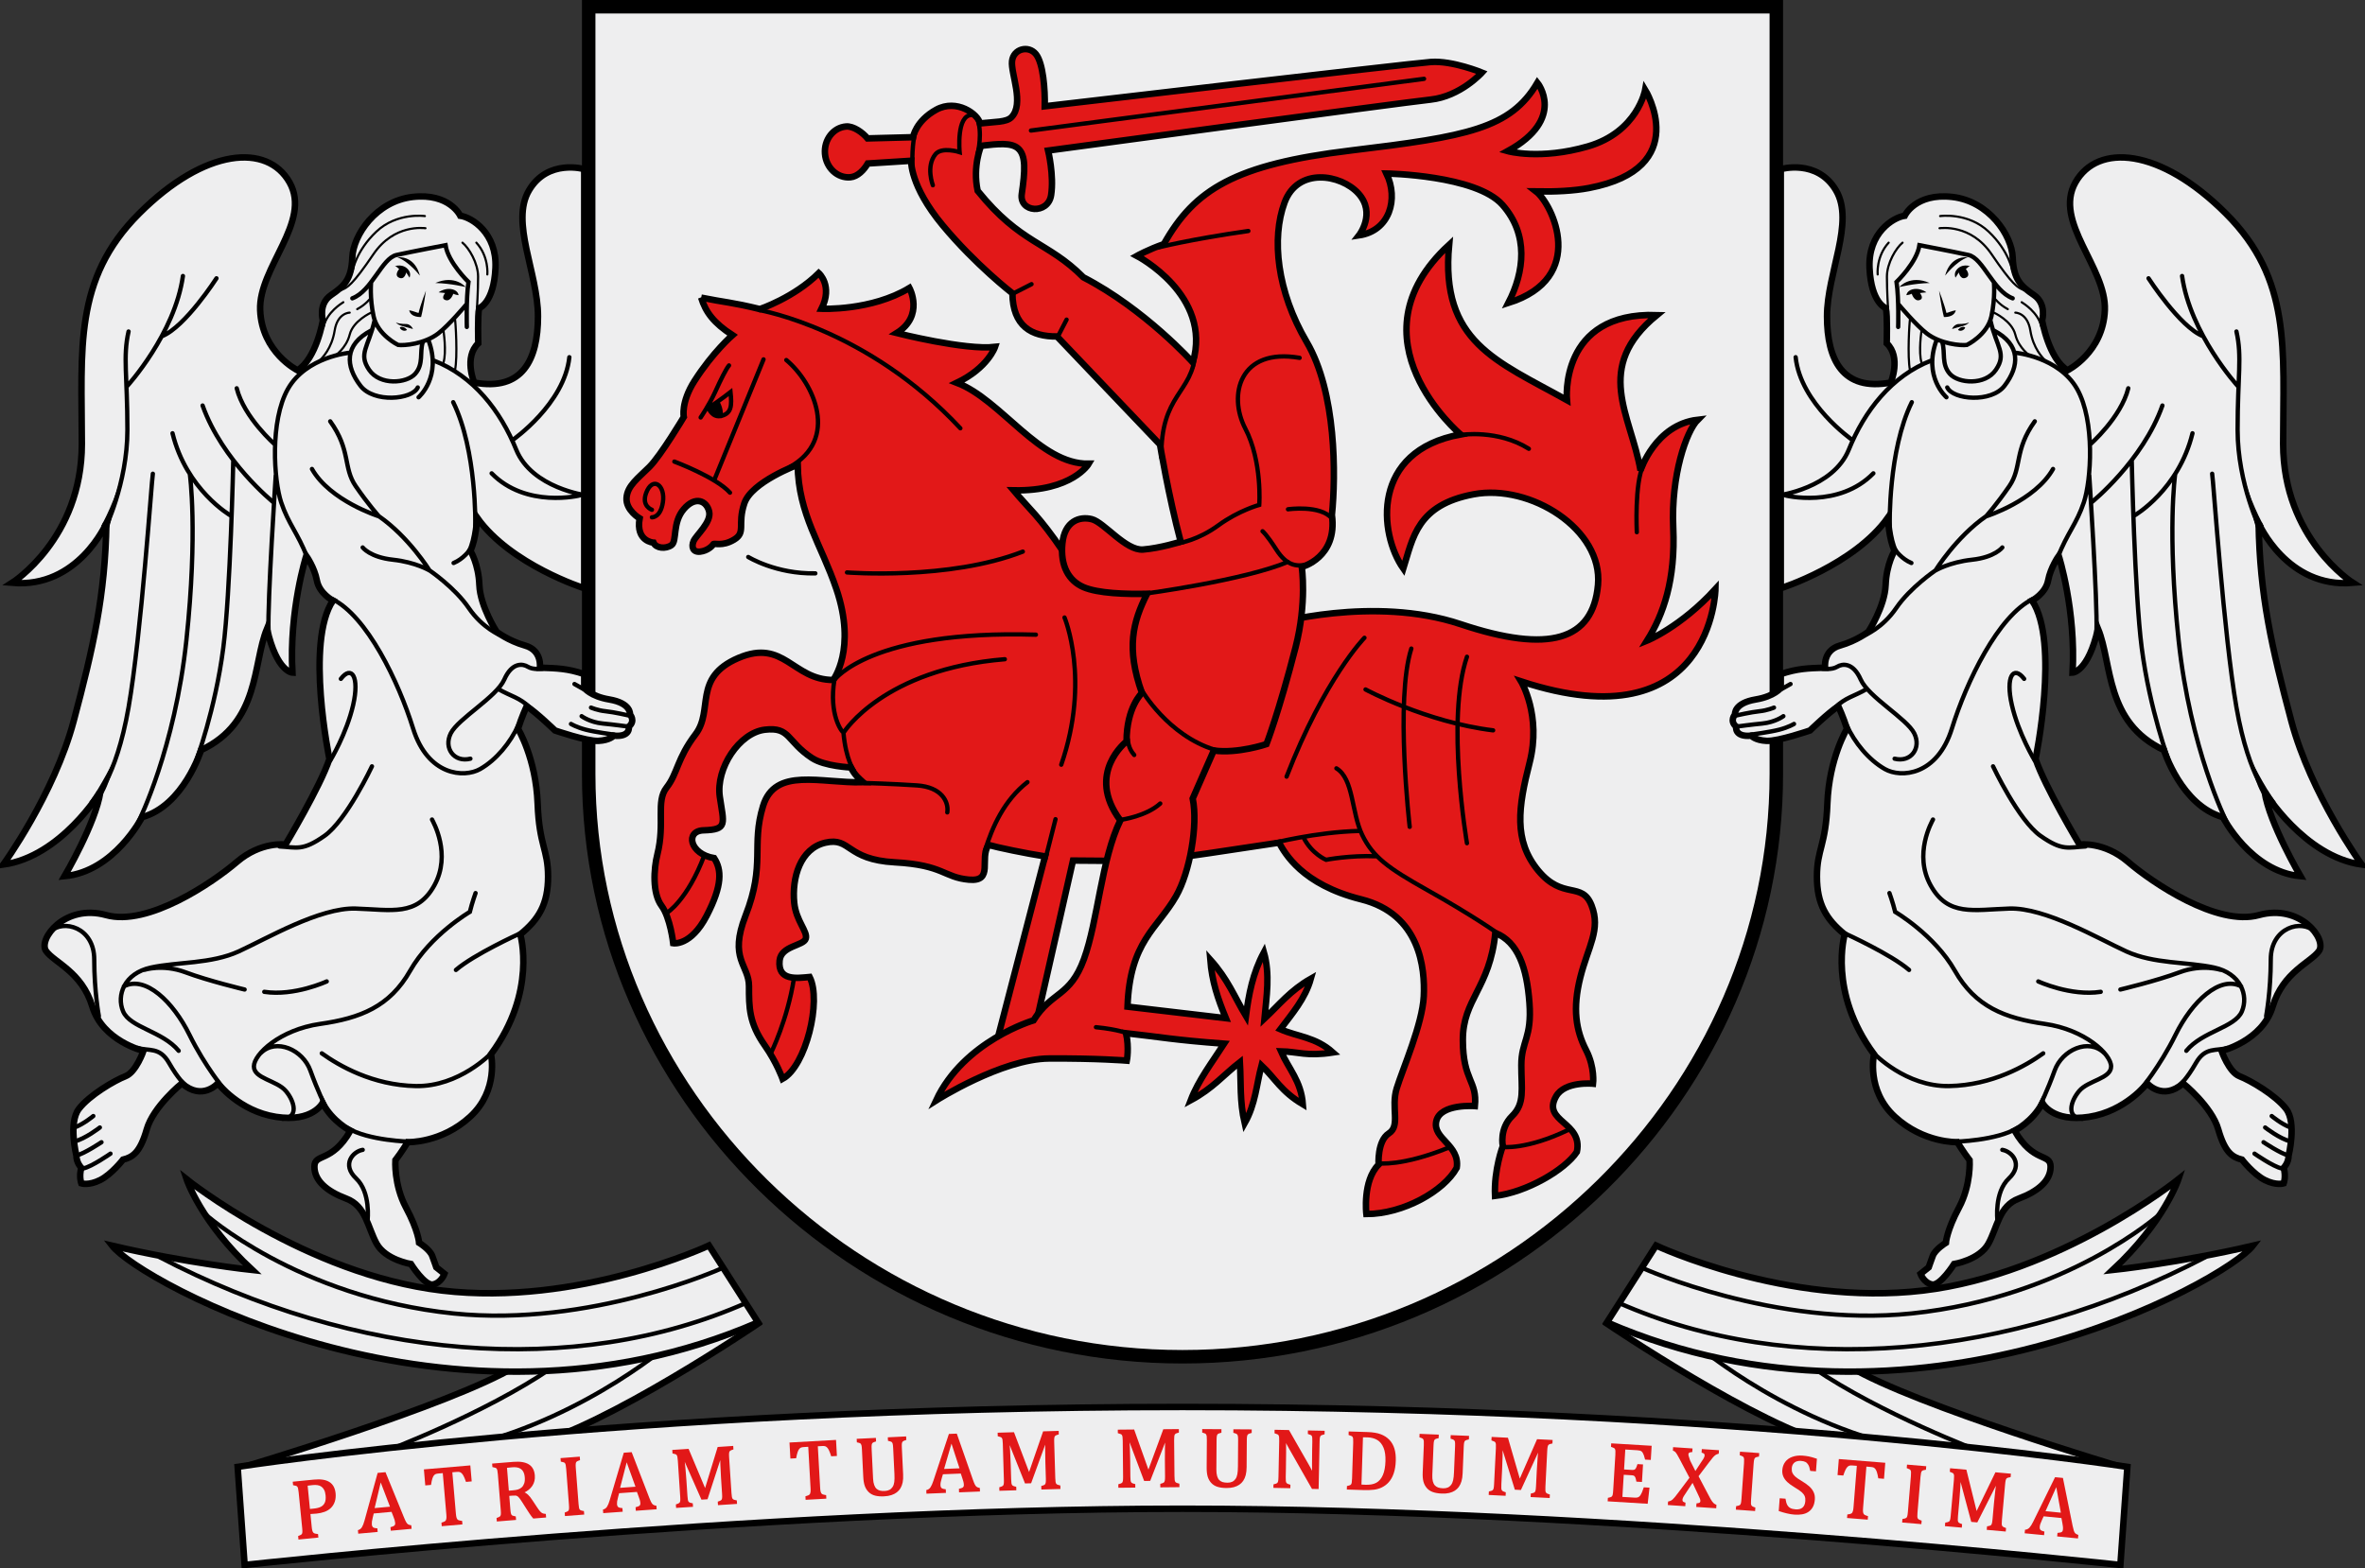 <?xml version="1.0" encoding="UTF-8" standalone="no"?>
<!-- Created with Inkscape (http://www.inkscape.org/) -->

<svg
   xmlns:dc="http://purl.org/dc/elements/1.1/"
   xmlns:cc="http://creativecommons.org/ns#"
   xmlns:rdf="http://www.w3.org/1999/02/22-rdf-syntax-ns#"
   xmlns:svg="http://www.w3.org/2000/svg"
   xmlns="http://www.w3.org/2000/svg"
   xmlns:xlink="http://www.w3.org/1999/xlink"
   xmlns:sodipodi="http://sodipodi.sourceforge.net/DTD/sodipodi-0.dtd"
   xmlns:inkscape="http://www.inkscape.org/namespaces/inkscape"
   width="547.64"
   height="363.239"
   id="svg2"
   version="1.1"
   inkscape:version="0.48.5 r10040"
   sodipodi:docname="Aukštaitija.svg">
  <rect width="100%" height="100%" fill="#333333" stroke="none"/>
  <sodipodi:namedview
     id="base"
     pagecolor="#f6f3f1"
     bordercolor="#666666"
     borderopacity="1.0"
     inkscape:pageopacity="0"
     inkscape:pageshadow="2"
     inkscape:zoom="0.98994949"
     inkscape:cx="247.34991"
     inkscape:cy="196.16773"
     inkscape:document-units="px"
     inkscape:current-layer="layer1"
     showgrid="false"
     showborder="true"
     inkscape:window-width="1920"
     inkscape:window-height="1017"
     inkscape:window-x="-8"
     inkscape:window-y="-8"
     inkscape:window-maximized="1"
     fit-margin-top="0"
     fit-margin-left="0"
     fit-margin-right="0"
     fit-margin-bottom="0"
     inkscape:showpageshadow="false" />
  <defs
     id="defs4">
    <style
       id="style6"
       type="text/css" />
    <style
       id="style4326"
       type="text/css" />
  </defs>
  <g
     id="layer1"
     inkscape:groupmode="layer"
     inkscape:label="Layer 1"
     transform="translate(-66.015,-166.109)">
    <path
       sodipodi:nodetypes="zcczzz"
       inkscape:connector-curvature="0"
       id="path3928-4"
       d="m 477.339,345.367 c 0,-73.897 0,-177.696 0,-177.696 l -275.008,0 c 0,0 0,103.8 0,177.696 0,73.897 61.761,135.007 137.504,135.007 75.742,0 137.504,-61.11 137.504,-135.007 z"
       style="fill:#eeeeef;fill-opacity:1;stroke:#000000;stroke-width:3.122;stroke-miterlimit:4;stroke-dasharray:none" />
    <g
       transform="matrix(0.5,0,0,0.5,753.985,-35.112)"
       id="g3828">
      <g
         transform="translate(-612.857,85.714)"
         id="g4745">
        <path
           sodipodi:nodetypes="cccccccccccccsssccccccczcccszzzscsccczszczczcccsszzczcccccszsszsccssszccszssczcssssscscssssssssccsscscc"
           transform="translate(-634.669,207.235)"
           inkscape:connector-curvature="0"
           id="path4743"
           d="m 196.314,247.373 c 11.07,2.239 13.904,2.066 27.182,5.303 0,0 15.872,-5.314 27.274,-16.668 0,0 6.643,5.811 1.286,16.525 0,0 23.036,1.071 40.714,-9.643 0,0 6.964,12.857 -5.893,20.893 0,0 31.607,8.036 45.536,6.429 0,0 -3.214,9.643 -17.679,16.607 20.61,7.867 38.222,37.868 61.071,37.5 0,0 -7.5,12.857 -34.821,12.321 7.258,8.654 11.844,11.965 22.923,28.261 l 18.183,6.467 78.792,27.274 c 0,0 46.605,-13.537 87.126,10e-6 41.123,13.739 61.301,7.515 63.64,-18.183 2.344,-25.762 -31.335,-46.903 -57.579,-41.983 -26.244,4.921 -28.1,20.139 -32.577,34.406 -11.296,-16.037 -15.152,-54.548 26.517,-62.124 0,0 -52.654,-44.32 -5.303,-87.883 -4.167,45.078 21.971,53.791 54.548,71.973 0,0 -3.788,-40.911 41.669,-39.396 -29.723,24.4 -12.027,46.214 -7.576,71.973 0,0 6.819,-21.213 26.517,-23.486 -5.303,5.303 -12.45,25.746 -11.364,50.003 1.086,24.257 -4.546,40.207 -12.122,52.329 0,0 15.52,-6.245 31.668,-23.908 0,0 -1.125,71.951 -90.004,42.794 0,0 9.548,15.785 3.924,37.711 -5.243,20.442 -7.492,35.954 3.965,49.859 11.458,13.905 20.289,4.893 24.719,16.17 4.43,11.277 -1.545,18.895 -5.18,33.344 -3.635,14.45 -2.062,24.563 2.679,33.75 4.144,8.031 3.214,15.536 3.214,15.536 0,0 -13.072,-1.317 -17.143,5.893 -6.671,11.816 12.641,11.737 9.643,25.714 -5.513,8.322 -23.343,18.738 -37.906,20.395 -0.536,-12.321 3.62,-23.074 3.62,-23.074 0,0 -1.716,-8.038 4.286,-13.929 6.002,-5.89 4.286,-12.321 4.286,-23.571 0,-11.25 4.966,-12.524 3.75,-28.89 -1.216,-16.366 -5.253,-28.158 -15.789,-32.409 -2.576,25.76 -15.08,30.623 -15.045,49.644 0.036,19.021 6.742,18.685 5.579,30.601 0,0 -15.997,-1.277 -17.874,6.964 -1.876,8.242 11.066,10.925 9.459,21.639 -5.91,10.765 -24.768,21.394 -41.851,21.413 0,0 -1.829,-15.417 5.671,-22.917 0,0 -0.744,-10.929 4.756,-14.464 5.5,-3.536 0.862,-11.864 3.62,-20.828 2.758,-8.964 11.942,-29.834 12.539,-42.696 0.597,-12.861 -1.57,-38.035 -28.998,-44.892 -27.429,-6.857 -35.357,-21.429 -38.036,-26.25 -17.23,2.512 -49.796,7.823 -59.643,8.214 -9.847,0.391 -35.775,0.077 -35.775,0.077 l -18.086,79.77 -17.44,5.089 22.573,-86.786 c -9.181,-1.443 -21.954,-4.115 -26.151,-5.299 -4.465,6.316 2.679,17.143 -9.107,16.071 -11.786,-1.071 -11.566,-6.785 -34.286,-8.036 -22.72,-1.251 -20.357,-11.786 -32.143,-9.107 -11.786,2.679 -15.605,16.48 -14.464,27.857 0.845,8.429 6.319,13.286 5.357,16.607 -0.962,3.321 -11.433,3.275 -12.126,10.114 -0.972,9.584 8.025,8.181 13.917,7.646 5.636,11.072 -1.743,41.309 -12.532,47.192 0,0 -2.744,-7.657 -8.258,-15.498 -7.306,-10.388 -7.305,-17.547 -7.305,-27.44 0,-9.893 -9.48,-12.481 -1.591,-32.69 9.331,-23.903 2.513,-32.428 8.085,-50.709 5.572,-18.281 26.651,-10.546 46.381,-11.055 -1.904,-1.739 -3.808,-3.187 -5.712,-6.866 0,0 -12.079,-0.478 -17.994,-4.37 -11.831,-7.784 -9.963,-14.502 -21.793,-13.11 -11.83,1.392 -22.802,17.847 -20.893,31.071 1.802,12.484 3.847,15.219 -7.5,15.536 -8.635,0.241 -6.542,10.979 4.886,12.884 3.474,5.314 3.907,12.505 -3.463,26.694 -7.37,14.189 -15.498,12.738 -15.498,12.738 0,0 -1.358,-11.905 -5.395,-17.354 -4.338,-5.855 -3.62,-17.142 -1.959,-23.755 3.685,-14.67 -0.821,-24.529 4.286,-31.029 5.107,-6.5 4.821,-13.393 13.393,-24.643 8.571,-11.25 -1.429,-26.25 19.821,-35.357 21.25,-9.107 25.179,10.179 43.929,10.179 0,0 10.938,-14.259 1.486,-42.138 -7.079,-20.881 -17.549,-34.393 -17.927,-57.543 0,0 -21.384,7.921 -24.702,17.876 -3.318,9.955 0.915,13.388 -4.768,16.797 -5.56,3.336 -9.248,1.385 -9.627,2.143 -0.379,0.758 -2.652,3.03 -6.061,3.409 -3.409,0.379 -4.167,-2.273 -3.03,-4.924 1.136,-2.652 8.334,-8.713 7.197,-13.637 -1.136,-4.924 -6.34,-7.44 -11.743,-1.136 -5.403,6.303 -3.03,14.773 -5.682,16.668 -2.652,1.894 -7.197,1.515 -8.334,-1.136 0,0 -8.334,-0.505 -6.44,-11.238 0,0 -6.44,-3.788 -6.061,-9.47 0.379,-5.682 5.303,-9.091 10.607,-14.395 5.303,-5.303 15.91,-23.107 15.91,-23.107 0,0 -1.419,-6.735 4.924,-16.668 8.556,-13.396 17.628,-21.246 17.628,-21.246 -8.657,-5.619 -12.439,-10.637 -14.506,-17.393 z"
           style="color:#000000;fill:#e21818;fill-opacity:1;stroke:#000000;stroke-width:3;stroke-miterlimit:4;stroke-dasharray:none;marker:none;visibility:visible;display:inline;overflow:visible;enable-background:accumulate" />
        <path
           sodipodi:nodetypes="cccccsscccccccccccccccccccccccccsccccccccccccccsscccsccccccsccccccc"
           inkscape:connector-curvature="0"
           d="m 237.26,325.912 c 23.09,-12.978 11.328,-38.928 -1.515,-49.624 m 231.686,192.981 c 17.602,-45.45 36.061,-64.308 36.061,-64.308 m 62.822,137.794 c -0.758,-0.758 -12.513,-9.028 -33.727,-20.937 -18.14,-10.183 -25.175,-15.269 -30.16,-25.597 -4.986,-10.328 -3.913,-25.98 -11.925,-30.787 m -30.221,34.853 c 0,0 20.767,-5.406 40.958,-5.849 m 8.89,153.967 c 0,0 10.607,1.515 32.199,-7.197 m 25.001,-0.379 c 0,0 10.985,1.515 30.683,-7.955 M 228.668,597.242 c 0,0 7.576,-15.152 10.607,-34.471 m -58.839,-30.385 c 0,0 9.47,-5.682 17.425,-26.895 m 311.157,0.684 c -12.282,-0.53 -23.321,1.623 -23.321,1.623 0,0 -6.632,-2.763 -10.382,-10.263 m 49.13,-5.001 c 0,0 -6.819,-59.094 0.758,-82.58 m 25.759,90.156 c 0,0 -9.849,-57.579 0,-86.368 m -46.972,15.152 c 0,0 28.032,15.152 59.094,18.94 M 548.183,310.959 c 0,0 17.046,-2.652 31.441,6.44 m 50.003,38.638 c 0,0 -1.136,-22.728 3.03,-31.062 M 271.654,472.204 c 0,0 13.258,0.379 24.622,1.136 11.364,0.758 14.773,7.576 14.016,12.501 m 17.379,17.928 c 3.498,-11.38 9.016,-23.585 19.744,-31.944 m 8.18,36.177 4.821,-19.018 m -98.003,-40.29 c 0,0 18.458,-29.271 74.522,-33.817 m -69.892,51.579 c 0,0 -3.723,-4.859 -4.86,-17.739 -0.758,0 -6.819,-8.334 -4.167,-24.244 0,0 16.794,-23.233 93.313,-20.961 m 13.258,-7.955 c 0,0 12.122,28.789 -1.515,68.185 M 173.499,345.653 c 0,0 -4.958,-1.662 -2.679,-7.768 2.965,-7.944 8.971,-3.757 7.768,4.267 -1.089,7.257 -5.089,6.983 -5.089,6.983 m 26.234,-50.645 c 0,0 6.429,-4.42 10.179,-7.366 0.665,6.401 0.411,9.69 -4.018,10.982 -4.429,1.292 -6.161,-3.616 -6.161,-3.616 z m -15.835,24.844 c 0,0 19.319,7.197 25.759,14.395 m -7.197,-6.061 22.728,-55.685 m -29.113,26.909 c 0,0 4.018,-5.893 6.696,-11.786 2.679,-5.893 5.089,-10.714 6.429,-12.321 m 14.22,-25.594 c 0,0 50.066,8.629 92.923,54.701 m -98.226,59.636 c 0,0 12.879,7.955 31.062,7.576 m 14.664,-0.426 c 0,0 47.143,3.75 81.429,-9.643"
           style="color:#000000;fill:none;stroke:#000000;stroke-width:2;stroke-linecap:round;stroke-linejoin:miter;stroke-miterlimit:4;stroke-opacity:1;stroke-dasharray:none;stroke-dashoffset:0;marker:none;visibility:visible;display:inline;overflow:visible;enable-background:accumulate"
           transform="translate(-634.669,207.235)"
           id="path3792" />
        <path
           inkscape:connector-curvature="0"
           id="path4249"
           d="m -430,502.537 c 0,0 2.841,4.546 1.136,7.955 0,0 -5.493,-1.515 -5.872,-3.977 z"
           style="color:#000000;fill:#000000;stroke:none;stroke-width:1;marker:none;visibility:visible;display:inline;overflow:visible;enable-background:accumulate" />
      </g>
      <g
         transform="matrix(1,0.018,-0.018,1.006,-559.696,100.277)"
         id="g4643">
        <g
           id="g4724">
          <path
             transform="translate(-634.669,207.235)"
             style="color:#000000;fill:#e21818;fill-opacity:1;stroke:#000000;stroke-width:2.99;stroke-miterlimit:4;stroke-dasharray:none;marker:none;visibility:visible;display:inline;overflow:visible;enable-background:accumulate"
             d="m 360.069,371.482 c -9.63,0.392 -22.714,0.256 -29.535,-2.553 -6.822,-2.809 -10.918,-9.52 -10.088,-19.889 0.83,-10.369 7.739,-12.784 13.437,-11.444 5.698,1.341 15.995,14.299 23.95,13.542 7.955,-0.758 17.37,-3.901 17.37,-3.901 C 369.086,325.837 364.821,302.677 364.821,302.677 l -48.589,-48.906 c -11.831,0.296 -20.544,-4.355 -20.995,-19.506 0,0 -17.235,-12.714 -32.859,-30.742 -15.624,-18.028 -15.104,-29.441 -15.104,-29.441 l -20.07,1.626 c -1.678,2.972 -4.541,6.137 -8,6.486 -5.915,0.596 -11.248,-4.133 -11.897,-10.579 -0.649,-6.447 3.611,-12.167 9.525,-12.763 3.462,-0.349 7.822,2.723 10.06,5.304 l 21.031,-0.926 c 0,0 1.076,-7.46 10.5,-12.844 9.468,-5.409 19.516,1.809 20.393,5.924 7.034,-0.875 12.238,-0.728 14.491,-3.068 6.046,-6.28 -0.727,-20.191 -0.164,-25.876 0.563,-5.685 7.458,-7.506 10.957,-3.439 3.499,4.067 4.612,16.451 4.562,23.971 0,0 168.528,-22.694 178.42,-23.591 9.892,-0.897 23.715,4.457 23.715,4.457 0,0 -9.723,11.138 -23.58,12.871 -13.857,1.732 -176.632,26.624 -176.632,26.624 0,0 3.01,11.425 1.759,20.501 -1.251,9.076 -14.7,8.282 -13.601,-0.331 1.335,-10.466 1.739,-17.871 -2.188,-21.007 -3.158,-2.522 -8.952,-1.91 -17.023,-0.81 0,0 -3.871,9.332 -1.233,20.745 20.453,24.312 32.795,22.672 49.651,38.95 28.735,14.109 51.398,38.286 51.398,38.286 8.54,-31.157 -26.778,-48.583 -26.778,-48.583 0,0 5.035,-2.933 12.369,-5.654 13.753,-25.422 32.23,-37.252 85.884,-44.657 53.654,-7.405 73.642,-11.377 85.731,-32.715 0,0 13.858,16.301 -13.179,31.726 0,0 15.032,3.936 37.048,-2.834 22.981,-7.067 26.088,-26.546 26.088,-26.546 0,0 23.027,35.695 -25.24,45.692 -6.991,1.448 -15.465,2.013 -24.427,2.015 7.642,5.668 24.845,39.324 -11.925,51.568 7.184,-14.523 8.93,-31.595 -3.52,-45.119 -12.45,-13.524 -53.975,-13.465 -53.975,-13.465 5.908,11.68 1.964,26.373 -12.232,28.709 0,0 7.885,-10.359 -0.632,-19.341 -8.226,-8.675 -28.303,-11.675 -34.093,4.881 -5.79,16.556 -2.811,40.888 11.411,63.947 14.222,23.06 14.638,61.259 13.123,79.442 3.056,19.605 -13.538,24.19 -13.538,24.19 0,0 2.787,16.261 -2.192,37.002 -7.323,30.505 -12.682,44.84 -12.682,44.84 0,0 -13.159,4.712 -24.344,3.385 l -9.353,22.266 c 2.757,12.171 -0.726,33.949 -6.873,45.067 -8.439,15.265 -21.04,21.077 -21.586,51.287 l 45.632,4.502 c -3.946,-9.093 -6.709,-16.709 -7.713,-26.836 8.421,8.999 11.298,16.594 16.989,25.643 1.114,-9.791 2.698,-19.591 7.795,-29.454 3.092,10.115 1.568,20.315 0.804,30.5 6.608,-6.379 11.755,-13.213 21.138,-18.729 -2.429,9.195 -8.33,16.18 -13.69,23.509 8.178,3.365 16.294,3.229 24.537,10.265 -12.12,2.092 -16.048,-0.072 -24.07,-0.11 3.637,7.952 9.585,13.525 10.574,24.204 -10.201,-5.776 -13.013,-11.687 -19.463,-17.532 -2.197,8.907 -2.439,17.778 -7.331,26.735 -2.547,-10.139 -1.966,-18.794 -2.701,-28.073 -7.464,5.981 -12.292,12.29 -22.455,17.944 3.47,-9.497 9.645,-17.71 14.994,-26.316 -23.41,-1.313 -29.686,-2.562 -45.478,-4.014 1.611,6.793 0.577,12.617 0.577,12.617 0,0 -14.065,-0.873 -36.029,-0.337 -21.964,0.536 -51.992,20.309 -51.992,20.309 12.417,-27.763 44.483,-37.728 44.483,-37.728 8.246,-13.651 16.69,-10.917 22.847,-28.644 6.157,-17.726 7.237,-46.115 15.682,-64.148 -16.607,-21.429 2.235,-36.379 2.235,-36.379 -0.305,-15.768 6.728,-22.449 6.728,-22.449 -7.775,-20.508 -4.792,-32.678 1.545,-45.689 z"
             id="path4638"
             inkscape:connector-curvature="0"
             sodipodi:nodetypes="czssscccczccsssccscszzcccsczsscccccczccscscczccszzccscccsccccccccccccccccccscczcccc" />
          <path
             transform="translate(-634.669,207.235)"
             sodipodi:nodetypes="cccsccccccccccccccczcsccccsccccccccccc"
             inkscape:connector-curvature="0"
             id="path4646"
             d="m 302.48,159.185 181.566,-27.063 M 257.506,185.181 c 0,0 -3.507,-8.643 0.95,-14.3 2.865,-3.636 11.181,-1.161 11.181,-1.161 0,0 -1.979,-17.207 5.404,-17.218 m 19.938,82.187 9.033,-4.793 m 16.525,16.041 -3.623,7.292 m 48.669,55.544 c -1.051,-29.565 14.003,-29.85 14.803,-48.721 m -18.233,-48.024 c 0,0 14.495,-4.025 41.807,-8.409 M 278.125,169.676 c 0,0 2.06,-9.474 -0.704,-15.822 m -29.601,22.352 c 0,0 -0.421,-11.265 1.387,-16.191 m 125.437,187.818 c 0,0 8.582,-1.444 17.86,-8.451 9.278,-7.007 18.771,-9.752 18.771,-9.752 0,0 1.14,-19.966 -7.132,-35.11 -8.273,-15.144 -3.335,-37.2 24.601,-32.919 m -69.858,109.864 c 0,0 45.955,-6.96 66.158,-15.846 m 8.326,1.179 c -4.271,0.876 -8.828,0.693 -13.78,-6.668 -4.952,-7.362 -6.578,-8.397 -6.578,-8.397 m 11.605,-10.325 c 0,0 14.96,-2.402 20.429,3.886 m -86.626,80.627 c 0,0 12.418,20.533 34.227,26.789 m -40.256,-4.056 c 0,0 0.07,3.991 3.073,7.13 m -5.366,29.907 c 0,0 11.488,-1.807 17.812,-7.777 M 354.781,574.078 c 0,0 -4.05,-1.789 -14.781,-2.658"
             style="color:#000000;fill:none;stroke:#000000;stroke-width:1.993;stroke-linecap:round;stroke-linejoin:miter;stroke-miterlimit:4;stroke-opacity:1;stroke-dasharray:none;stroke-dashoffset:0;marker:none;visibility:visible;display:inline;overflow:visible;enable-background:accumulate" />
        </g>
      </g>
    </g>
    <g
       transform="translate(0.227,0)"
       id="g4433">
      <g
         id="g4282">
        <g
           id="g4408">
          <path
             style="color:#000000;fill:#eeeeef;fill-opacity:1;stroke:#000000;stroke-width:1.5;stroke-linecap:butt;stroke-linejoin:miter;stroke-miterlimit:4;stroke-opacity:1;stroke-dasharray:none;stroke-dashoffset:0;marker:none;visibility:visible;display:inline;overflow:visible;enable-background:accumulate"
             d="m 544.535,251.879 c -4.356,-2.652 -5.872,-11.554 -5.872,-11.554 0,0 1.136,-3.788 -1.894,-5.872 -3.03,-2.083 -4.735,-3.599 -4.924,-8.713 -0.189,-5.114 -5.493,-13.069 -14.016,-14.016 -8.523,-0.947 -10.985,4.356 -10.985,4.356 -2.652,0.379 -8.523,3.977 -8.144,12.122 0.379,8.144 3.788,9.281 3.788,9.281 0.379,1.705 0.189,8.144 0.189,8.144 3.409,3.22 0.947,9.091 0.947,9.091 -11.175,2.083 -14.773,-5.303 -14.773,-15.342 0,-10.038 6.44,-21.781 2.083,-29.168 -4.356,-7.387 -12.787,-4.924 -12.787,-4.924 l 0,97.076 c 0,0 17.012,-5.403 24.799,-16.339 0,0 0.236,5 1.562,7.652 0,0 -1.894,3.03 -2.083,7.955 -0.189,4.924 -3.977,10.796 -3.977,10.796 0,0 -2.652,2.083 -6.629,3.22 -3.977,1.136 -3.409,5.114 -3.409,5.114 -4.064,0.136 -6.428,0.201 -10.261,1.492 l 0,3.191 c 0,0 -1.433,1.949 -5.781,2.679 -5.175,0.868 -4.821,3.482 -4.821,3.482 0,0 -1.339,1.473 0.268,2.812 0,0 -0.491,2.474 3.487,2.096 0,0 0.888,1.074 3.567,1.208 2.679,0.134 10.045,-2.411 10.045,-2.411 0,0 4.286,-4.152 6.562,-5.625 0,0 1.205,2.679 2.009,5.223 0,0 -4.156,6.795 -4.554,17.366 -0.368,9.784 -2.411,10.518 -2.411,16.875 0,6.357 2.143,9.911 6.429,13.393 0,0 -3.929,13.304 6.786,27.768 0,0 -1.875,8.304 4.821,14.464 6.696,6.161 14.464,5.893 14.464,5.893 0,0 1.526,2.473 2.852,4.178 0,0 0.379,5.682 -2.462,10.985 -2.841,5.303 -3.03,8.144 -3.03,8.144 0,0 -2.462,1.515 -3.03,3.03 -0.568,1.515 -0.947,2.652 -0.947,2.652 l -1.894,1.515 c 0,0 0.758,2.083 2.652,2.462 1.894,0.379 5.114,-4.735 5.114,-4.735 0,0 5.872,-0.947 7.955,-4.735 2.083,-3.788 2.462,-8.713 7.008,-10.417 4.546,-1.705 7.387,-4.167 7.387,-7.387 0,-3.22 -3.977,-0.758 -8.334,-8.334 0,0 4.167,-2.083 6.44,-6.44 0,0 2.273,4.546 10.796,3.22 8.523,-1.326 13.448,-7.766 13.448,-7.766 0,0 3.599,4.167 8.334,0 0,0 6.629,5.366 8.144,10.67 1.515,5.303 3.22,6.44 5.493,7.008 0,0 2.652,3.409 5.303,4.735 2.652,1.326 4.356,0.758 4.356,0.758 0,0 0.568,-1.515 0,-3.599 0,0 1.136,-1.136 1.136,-2.841 0,0 1.894,-7.576 -0.568,-10.796 -2.462,-3.22 -8.334,-6.629 -10.796,-7.576 -2.462,-0.947 -4.167,-5.872 -4.167,-5.872 0,0 9.436,-2.253 11.847,-10.289 2.411,-8.036 8.839,-10.179 10.714,-12.857 1.875,-2.679 -4.286,-10.982 -13.929,-8.304 -9.643,2.679 -24.643,-7.5 -30.268,-12.321 -5.625,-4.821 -11.25,-4.018 -11.25,-4.018 0,0 -8.036,-13.393 -10.179,-19.821 0,0 5.625,-27.054 -0.804,-36.696 0,0 3.145,-1.633 3.714,-4.663 0.568,-3.03 2.462,-5.682 2.462,-5.682 0,0 4.003,12.577 3.199,27.042 0,0 3.616,-0.134 5.893,-10.179 3.348,8.17 1.607,21.696 15.268,28.125 0,0 4.018,12.857 13.661,15.536 0,0 6.429,12.589 17.946,13.661 0,0 -7.232,-12.321 -8.304,-19.554 0,0 9.107,15 22.5,16.875 0,0 -11.764,-16.2 -16.31,-33.246 -4.546,-17.046 -7.308,-29.152 -7.576,-45.836 0,0 6.564,15.154 21.832,13.814 0,0 -16.15,-10.198 -16.15,-32.169 0,-21.971 2,-38.108 -13.258,-53.366 -15.258,-15.258 -29.719,-16.319 -34.85,-7.197 -5.131,9.122 7.197,19.698 6.819,29.547 -0.379,9.849 -8.649,13.953 -8.649,13.953 z"
             id="path4280"
             inkscape:connector-curvature="0"
             sodipodi:nodetypes="ccccscscccsccscccsscccscccscccssccsccscsccscsssccsccscscccsscsssscccsccccccccsccssssc" />
          <path
             sodipodi:nodetypes="cccsccsccsccszsccccszccsccsccccsccccccsccccccssccsccsccsssssccsccsccccsccscccccccccccccssssccsccccsccsccccccccsccsccsccsccccccccccsccscsccccscczzc"
             inkscape:connector-curvature="0"
             id="path4287"
             d="m 478.259,325.755 2.143,-1.205 m -12.449,7.258 c 0,0 3.315,-0.758 5.209,-0.947 1.894,-0.189 3.409,-0.852 3.409,-0.852 m -8.334,4.356 c 0,0 3.134,-0.433 5.587,-0.663 3.03,-0.284 4.924,-1.705 4.924,-1.705 m -7.481,4.262 c 0,0 4.356,-0.568 6.534,-1.136 2.178,-0.568 3.409,-1.326 3.409,-1.326 m 6.583,-12.796 c 0,0 2.169,0.323 3.4,-0.446 1.15,-0.718 3.666,-1.118 5.465,2.954 1.799,4.072 10.69,9.057 12.394,12.466 1.705,3.409 -0.758,6.819 -4.546,5.872 M 490.625,330.085 c 2.543,-2.497 4.483,-2.651 7.5,-4.42 m -4.732,8.393 c 1.827,4.045 5.089,8.036 8.839,10.179 3.75,2.143 12.149,1.522 15.536,-9.375 3.387,-10.897 10.714,-26.116 18.75,-30 m -39.018,8.416 c 0,0 4.167,-1.61 7.387,-6.345 3.22,-4.735 9.091,-8.713 9.091,-8.713 0,0 4.772,-7.733 11.736,-12.554 0,0 2.411,-2.679 5.357,-6.964 2.946,-4.286 1.071,-8.304 5.893,-15 m -11.251,21.995 c 0,0 11.309,-3.576 15.476,-10.962 m -27.274,23.542 c 0,0 3.22,-1.95 8.523,-2.518 5.303,-0.568 7.008,-2.841 7.008,-2.841 m -24.725,0.651 c 0,0 1.395,2.009 3.672,2.946 m -5.021,-8.648 c 0,0 -0.379,-17.425 5.114,-28.6 m -30.873,21.592 c 0,0 12.664,-1.652 16.289,-10.607 3.625,-8.955 9.849,-17.046 19.13,-20.645 m -34.187,31.157 c 0.379,0.189 12.785,3.125 20.74,-5.019 m -4.924,-7.766 c 0,0 -11.932,-8.334 -13.069,-19.13 m 50.904,-1.033 c 0,0 10.02,0.92 14.251,8.357 4.233,7.44 3.253,21.266 1.58,26.284 -1.673,5.018 -3.874,7.154 -6.004,12.673 m -5.362,47.158 c 0,0 -3.788,-6.25 -5.303,-12.879 -1.515,-6.629 0.379,-9.281 2.841,-6.061 m -7.197,20.266 c 0,0 5.872,12.501 10.985,16.099 5.114,3.599 6.44,2.652 10.417,2.462 m -35.309,-6.242 c -0.268,0.536 -4.554,8.036 -0.536,15.268 4.018,7.232 9.911,5.625 18.214,5.357 8.304,-0.268 20.625,6.964 27.054,9.911 6.429,2.946 14.196,2.411 20.357,3.75 6.161,1.339 8.036,6.429 6.429,10.179 -1.607,3.75 -9.107,4.554 -12.857,9.107 m -10.668,9.094 c 0,0 4.535,-5.408 8.179,-12.811 3.769,-7.657 10.211,-13.818 15.189,-11.204 m 5.782,6.886 c 0,0 1.071,-5.625 1.071,-13.125 0,-7.5 7.232,-9.375 10.179,-6.429 m -64.018,11.518 c 0,0 7.5,3.482 14.464,2.411 m 4.554,-0.536 c 0,0 8.402,-2.003 13.688,-3.985 5.286,-1.982 9.537,-0.568 9.537,-0.568 m -9.341,26.518 c 0,0 1.438,-1.143 3.616,-4.955 2.179,-3.812 4.688,-2.679 7.232,-3.482 m 6.328,24.493 c 0,0 4.356,3.03 6.25,3.409 m -4.167,-6.061 c 0,0 3.977,2.652 5.682,3.03 m -5.303,-6.44 c 0,0 3.409,2.652 5.872,3.22 m -4.356,-5.872 c 0,0 2.273,1.894 4.356,2.652 M 493.27,382.442 c 0,0 10.417,4.735 14.584,8.334 m -4.546,-17.804 c 0,0 0.758,2.083 1.326,4.356 0,0 9.091,5.303 13.826,13.637 4.735,8.334 11.554,10.985 20.834,12.311 9.281,1.326 15.342,7.008 15.342,9.849 0,2.841 -5.303,3.22 -7.387,5.682 -2.083,2.462 -3.03,6.25 0.758,6.44 m -48.298,-15.152 c 0,0 7.387,7.766 17.425,7.576 10.038,-0.189 17.804,-4.735 21.781,-7.576 m -20.456,20.456 c 0,0 9.66,-0.189 14.584,-3.22 m -4.735,21.403 c 0,0 -0.758,-6.44 2.652,-9.66 3.409,-3.22 0.758,-6.25 -1.515,-6.629 m 8.713,-10.228 c 0,0 1.69,-3.371 3.409,-8.144 1.741,-4.835 7.916,-7.55 11.459,-4.072 m -3.315,-140.885 c 0,0 7.197,-6.25 8.902,-13.069 m -9.036,20.157 c 0,0 1.939,29.373 1.672,36.069 m -1.071,-29.866 c 0,0 11.786,-9.509 16.339,-22.366 m -7.098,12.857 c 0,0 0.656,30.52 2.309,43.282 1.862,14.372 6.295,26.214 6.295,26.214 M 581.25,356.201 c 0,0 -8.304,-16.607 -10.982,-41.786 -2.679,-25.179 -0.804,-38.438 -0.804,-38.438 m 8.571,-0.134 c 0.268,1.339 2.679,37.232 5.625,54.107 2.946,16.875 8.036,21.429 8.036,21.429 m -2.411,-62.411 c 0,0 -5.357,-10.714 -5.357,-23.304 0,-12.589 1.071,-16.875 -0.268,-22.768 m 0.268,12.589 c 0,0 -10.982,-12.054 -12.857,-25.446 m -7.768,0.536 c 0,0 7.232,11.25 12.589,13.393 m -15.804,41.518 c 0,0 10.179,-5.893 13.393,-19.018 m -68.153,-24.628 c 0,0 0.189,-6.44 -0.379,-10.417 0,0 4.735,-4.546 5.303,-8.523 0,0 7.955,1.515 11.364,2.273 3.409,0.758 5.682,8.334 10.228,10.038 m -26.327,1.515 c 0,0 3.99,4.756 6.44,6.629 3.22,2.462 7.955,2.841 9.281,2.652 0,0 4.735,-2.273 5.682,-6.629 0.947,-4.356 0.568,-7.955 0.568,-7.955 m -10.985,26.706 c 0,0 -5.493,-4.735 -2.273,-13.258 m 2.462,10.985 c 1.326,2.841 10.185,3.62 13.258,-0.379 3.511,-4.569 3.811,-9.526 -2.485,-12.824 m -11.909,2.786 c 0.708,2.314 -0.25,4.992 1.718,7.243 1.968,2.252 8.191,2.788 10.699,-0.937 2.507,-3.725 0.195,-5.152 -1.242,-11.23"
             style="color:#000000;fill:none;stroke:#000000;stroke-width:1;stroke-linecap:round;stroke-linejoin:miter;stroke-miterlimit:4;stroke-opacity:1;stroke-dasharray:none;stroke-dashoffset:0;marker:none;visibility:visible;display:inline;overflow:visible;enable-background:accumulate" />
          <path
             sodipodi:nodetypes="ccccccsc"
             inkscape:connector-curvature="0"
             id="path4400"
             d="m 588.193,288.308 1.799,-0.379 c 0,0 -3.788,-6.724 -4.83,-12.879 0,0 2.368,11.554 3.03,13.258 z m -1.705,52.812 c 0.189,0.284 3.855,7.715 6.25,10.701 0,0 -0.947,0.852 -2.746,-1.231 -1.799,-2.083 -3.504,-9.47 -3.504,-9.47 z"
             style="color:#000000;fill:#000000;stroke:none;stroke-width:1;marker:none;visibility:visible;display:inline;overflow:visible;enable-background:accumulate" />
          <path
             sodipodi:nodetypes="cccsccsccsc"
             inkscape:connector-curvature="0"
             id="path4402"
             d="m 500.58,229.684 c 0,0 -0.402,-4.152 2.545,-7.366 m -0.134,15.402 c 0,0 -0.268,-4.286 -0.268,-7.5 0,-3.214 2.143,-6.696 3.616,-7.902 m 8.705,-6.161 c 0,0 6.454,-0.928 11.25,3.616 4.75,4.5 5.491,9.107 5.491,9.107 m -16.875,-9.911 c 0.268,0 7.232,-1.071 12.054,6.027 4.821,7.098 6.027,7.768 7.5,8.304 m -0.536,2.812 c 0.402,0.268 3.75,2.277 4.554,5.625 m -30.402,-1.741 c -0.134,0.402 -0.67,8.839 0,11.92 m 2.679,-9.375 c 0,0 -0.804,5.089 0,7.634 m 16.875,-15 c 0,0 1.071,1.473 3.08,2.545 m 1.741,0.804 c 0,0 2.812,0 3.482,4.152 0.67,4.152 2.812,6.295 3.616,7.098 M 527.5,238.523 c 0,0 4.152,1.875 4.955,5.089 0.804,3.214 3.482,4.955 3.482,4.955"
             style="color:#000000;fill:none;stroke:#000000;stroke-width:0.5;stroke-linecap:round;stroke-linejoin:miter;stroke-miterlimit:4;stroke-opacity:1;stroke-dasharray:none;stroke-dashoffset:0;marker:none;visibility:visible;display:inline;overflow:visible;enable-background:accumulate" />
          <path
             sodipodi:nodetypes="cccscczccscccczcccccccccccscscccc"
             inkscape:connector-curvature="0"
             id="path4404"
             d="m 516.22,229.94 c 0,0 2.368,-3.147 5.202,-4.253 -4.363,-0.253 -5.202,4.253 -5.202,4.253 z m 2.499,-1.128 c -0.498,0.78 -0.125,1.609 -0.125,1.609 0,0 0.403,-0.61 0.781,-1.203 0,0 0.319,1.782 1.614,1.23 1.295,-0.552 -6e-5,-2.04 -6e-5,-2.04 0.346,-0.151 0.486,-0.564 1.011,-0.659 -1.733,-0.476 -2.783,0.282 -3.281,1.063 z m -6.092,2.847 c -4.628,-1.993 -7.018,0.935 -7.018,0.935 0,0 3.312,-0.835 7.018,-0.935 z m -4.155,2.497 c 0,0 0.57,1.839 1.782,1.467 1.212,-0.372 0.102,-1.635 0.102,-1.635 0.308,-0.031 1.126,-0.147 1.512,-0.158 -0.712,-0.532 -2.035,-1.042 -3.303,-0.675 -1.268,0.367 -1.329,1.33 -1.329,1.33 0,0 0.728,-0.073 1.237,-0.328 z m 10.205,3.822 c -0.735,0.078 -1.921,0.616 -2.177,0.615 -0.443,-1.92 -1.703,-5.164 -1.703,-5.164 0,0 0.585,4.111 1.124,6.104 0,0 2.345,0.196 2.756,-1.555 z m 3.08,2.809 c -1.173,0.521 -2.367,0.26 -2.84,0.448 -0.473,0.188 -0.828,0.491 -1.126,1.067 0,0 0.521,-0.087 1.152,-0.312 0.631,-0.225 2.175,-0.386 2.814,-1.204 z m -0.913,1.15 c -0.56,-0.289 -1.233,0.012 -1.669,0.582 0.629,0.515 1.591,-0.027 1.669,-0.582 z"
             style="font-size:medium;font-style:normal;font-variant:normal;font-weight:normal;font-stretch:normal;text-indent:0;text-align:start;text-decoration:none;line-height:normal;letter-spacing:normal;word-spacing:normal;text-transform:none;direction:ltr;block-progression:tb;writing-mode:lr-tb;text-anchor:start;baseline-shift:baseline;color:#000000;fill:#000000;fill-opacity:1;stroke:none;stroke-width:0.75;marker:none;visibility:visible;display:inline;overflow:visible;enable-background:accumulate;font-family:Sans;-inkscape-font-specification:Sans" />
        </g>
        <g
           id="g4417">
          <path
             style="color:#000000;fill:#eeeeef;fill-opacity:1;stroke:#000000;stroke-width:1.5;stroke-linecap:butt;stroke-linejoin:miter;stroke-miterlimit:4;stroke-opacity:1;stroke-dasharray:none;stroke-dashoffset:0;marker:none;visibility:visible;display:inline;overflow:visible;enable-background:accumulate"
             d="m 438.027,472.787 c 0,0 35.229,23.865 52.654,28.032 17.425,4.167 67.049,5.303 67.049,5.303 0,0 -48.487,-14.395 -63.64,-23.486 l -53.78,-11.995 z"
             id="path4425"
             inkscape:connector-curvature="0"
             sodipodi:nodetypes="cscccc" />
          <path
             sodipodi:nodetypes="cccc"
             inkscape:connector-curvature="0"
             id="path4427"
             d="m 457.347,476.575 c 0,0 19.698,17.425 46.972,24.244 m 20.077,1.515 c 0,0 -23.107,-8.713 -38.638,-19.319"
             style="color:#000000;fill:none;stroke:#000000;stroke-width:1;stroke-linecap:butt;stroke-linejoin:miter;stroke-miterlimit:4;stroke-opacity:1;stroke-dasharray:none;stroke-dashoffset:0;marker:none;visibility:visible;display:inline;overflow:visible;enable-background:accumulate" />
          <path
             inkscape:connector-curvature="0"
             id="path4415"
             d="m 587.476,454.64 c -6.325,8.18 -78.66,48.577 -149.575,17.768 l 11.364,-17.804 c 0,0 30.199,14.186 61.806,10.436 31.607,-3.75 59.15,-25.779 59.15,-25.779 0,0 -3.306,9.957 -15.222,21.023 0,0 15.333,-1.626 32.476,-5.644 z"
             style="color:#000000;fill:#eeeeef;fill-opacity:1;stroke:#000000;stroke-width:1.5;stroke-linecap:butt;stroke-linejoin:miter;stroke-miterlimit:4;stroke-opacity:1;stroke-dasharray:none;stroke-dashoffset:0;marker:none;visibility:visible;display:inline;overflow:visible;enable-background:accumulate"
             sodipodi:nodetypes="cccsccc" />
          <path
             id="path4422"
             style="color:#000000;fill:none;stroke:#000000;stroke-width:1;stroke-linecap:butt;stroke-linejoin:miter;stroke-miterlimit:4;stroke-opacity:1;stroke-dasharray:none;stroke-dashoffset:0;marker:none;visibility:visible;display:inline;overflow:visible;enable-background:accumulate"
             d="m 440.553,467.863 c 39.891,17.63 90.438,13.279 136.155,-10.686 m -130.362,2.731 c 0,0 30.415,13.72 62.074,10.436 36.153,-3.75 57.635,-23.128 57.635,-23.128"
             inkscape:connector-curvature="0"
             sodipodi:nodetypes="cccsc" />
        </g>
      </g>
      <use
         x="0"
         y="0"
         xlink:href="#g4282"
         id="use4285"
         transform="matrix(-1,0,0,1,679.217,0)"
         width="744.094"
         height="1052.362" />
      <path
         sodipodi:nodetypes="cczcczc"
         style="color:#000000;fill:#eeeeef;fill-opacity:1;stroke:#000000;stroke-width:1.5;stroke-linecap:butt;stroke-linejoin:miter;stroke-miterlimit:4;stroke-opacity:1;stroke-dasharray:none;stroke-dashoffset:0;marker:none;visibility:visible;display:inline;overflow:visible;enable-background:accumulate"
         d="m 122.436,528.598 -1.621,-22.728 c 0,0 89.751,-13.865 218.793,-13.865 129.042,0 218.793,13.865 218.793,13.865 l -1.621,22.728 c 0,0 -118.13,-13.022 -217.172,-13.022 -99.042,0 -217.172,13.022 -217.172,13.022 z"
         id="path4431"
         inkscape:connector-curvature="0" />
      <g
         style="font-size:23px;font-style:normal;font-variant:normal;font-weight:normal;font-stretch:normal;text-align:center;line-height:125%;letter-spacing:0px;word-spacing:0px;writing-mode:lr-tb;text-anchor:middle;fill:#e21818;fill-opacity:1;stroke:none;font-family:Cambria;-inkscape-font-specification:Cambria"
         id="text4466"
         transform="translate(1.047,1.071)">
        <path
           d="m 136.921,518.707 c 0.037,0.377 0.084,0.662 0.141,0.856 0.056,0.194 0.125,0.341 0.205,0.44 0.08,0.099 0.184,0.173 0.312,0.222 0.127,0.049 0.396,0.098 0.806,0.148 l 0.08,0.811 -4.611,0.456 -0.08,-0.805 c 0.448,-0.164 0.72,-0.3 0.815,-0.408 0.096,-0.108 0.152,-0.266 0.168,-0.472 0.017,-0.206 0.002,-0.54 -0.044,-1.002 l -0.816,-8.242 c -0.041,-0.416 -0.086,-0.717 -0.135,-0.903 -0.049,-0.186 -0.106,-0.32 -0.172,-0.402 -0.066,-0.082 -0.149,-0.144 -0.247,-0.187 -0.099,-0.043 -0.344,-0.099 -0.736,-0.169 l -0.08,-0.806 4.94,-0.489 c 1.537,-0.152 2.722,0.036 3.555,0.564 0.833,0.528 1.31,1.402 1.431,2.622 0.068,0.683 0.008,1.314 -0.178,1.893 -0.186,0.579 -0.484,1.069 -0.893,1.471 -0.41,0.401 -0.903,0.707 -1.48,0.917 -0.577,0.21 -1.193,0.347 -1.848,0.412 -0.716,0.071 -1.192,0.105 -1.429,0.103 z m -0.411,-4.148 0.892,-0.088 c 0.69,-0.068 1.24,-0.21 1.652,-0.424 0.412,-0.215 0.712,-0.534 0.901,-0.958 0.189,-0.424 0.249,-0.979 0.181,-1.666 -0.051,-0.52 -0.162,-0.944 -0.333,-1.273 -0.171,-0.328 -0.382,-0.581 -0.634,-0.759 -0.252,-0.178 -0.547,-0.293 -0.886,-0.346 -0.338,-0.053 -0.706,-0.059 -1.103,-0.02 -0.618,0.061 -1.019,0.108 -1.204,0.142 z"
           style="font-size:20px;font-weight:bold;letter-spacing:3.58px;fill:#e21818;fill-opacity:1;font-family:Cambria Math;-inkscape-font-specification:Cambria Math Bold"
           id="path4544"
           inkscape:connector-curvature="0" />
        <path
           d="m 155.231,519.597 -0.075,-0.816 c 0.399,-0.118 0.66,-0.215 0.783,-0.29 0.124,-0.075 0.21,-0.168 0.259,-0.278 0.049,-0.11 0.064,-0.264 0.046,-0.461 -0.019,-0.202 -0.063,-0.419 -0.132,-0.652 -0.07,-0.232 -0.159,-0.482 -0.268,-0.747 l -0.438,-1.126 -4.12,0.378 -0.206,0.832 c -0.12,0.478 -0.194,0.832 -0.221,1.063 -0.027,0.231 -0.032,0.442 -0.015,0.631 0.03,0.329 0.13,0.559 0.3,0.688 0.17,0.129 0.496,0.206 0.977,0.23 l 0.076,0.827 -4.5,0.413 -0.076,-0.825 c 0.407,-0.104 0.717,-0.331 0.93,-0.681 0.213,-0.35 0.41,-0.858 0.593,-1.524 l 3.044,-11.052 1.821,-0.167 4.273,10.469 c 0.197,0.48 0.362,0.837 0.495,1.072 0.133,0.234 0.274,0.407 0.425,0.517 0.15,0.11 0.409,0.193 0.777,0.248 l 0.074,0.81 z m -3.742,-5.241 3.558,-0.326 -2.147,-5.613 z"
           style="font-size:20px;font-weight:bold;letter-spacing:3.58px;fill:#e21818;fill-opacity:1;font-family:Cambria Math;-inkscape-font-specification:Cambria Math Bold"
           id="path4546"
           inkscape:connector-curvature="0" />
        <path
           d="m 162.899,505.393 10.75,-0.927 0.32,3.709 -1.322,0.114 c -0.22,-0.631 -0.407,-1.09 -0.561,-1.377 -0.154,-0.287 -0.305,-0.498 -0.455,-0.635 -0.149,-0.136 -0.3,-0.227 -0.451,-0.273 -0.151,-0.046 -0.385,-0.055 -0.701,-0.028 l -0.998,0.086 0.826,9.574 c 0.033,0.377 0.076,0.663 0.13,0.858 0.054,0.195 0.12,0.342 0.2,0.443 0.079,0.1 0.182,0.176 0.309,0.226 0.127,0.05 0.395,0.103 0.805,0.159 l 0.07,0.812 -4.788,0.413 -0.07,-0.812 c 0.282,-0.092 0.487,-0.167 0.615,-0.224 0.128,-0.057 0.225,-0.117 0.292,-0.18 0.067,-0.063 0.12,-0.141 0.16,-0.236 0.04,-0.094 0.069,-0.239 0.086,-0.435 0.018,-0.196 0.011,-0.473 -0.02,-0.832 l -0.826,-9.574 -0.988,0.085 c -0.272,0.024 -0.489,0.067 -0.651,0.13 -0.161,0.063 -0.308,0.18 -0.438,0.351 -0.131,0.171 -0.248,0.422 -0.352,0.754 -0.104,0.331 -0.201,0.802 -0.291,1.413 l -1.331,0.115 z"
           style="font-size:20px;font-weight:bold;letter-spacing:3.58px;fill:#e21818;fill-opacity:1;font-family:Cambria Math;-inkscape-font-specification:Cambria Math Bold"
           id="path4548"
           inkscape:connector-curvature="0" />
        <path
           d="m 182.668,511.531 0.247,3.05 c 0.036,0.45 0.078,0.768 0.125,0.955 0.047,0.186 0.101,0.318 0.161,0.393 0.06,0.076 0.142,0.137 0.245,0.183 0.103,0.047 0.347,0.108 0.732,0.183 l 0.065,0.804 -4.456,0.361 -0.065,-0.807 c 0.451,-0.156 0.725,-0.287 0.822,-0.393 0.098,-0.106 0.156,-0.263 0.177,-0.469 0.02,-0.206 0.012,-0.54 -0.026,-1.002 l -0.669,-8.255 c -0.034,-0.417 -0.073,-0.718 -0.119,-0.905 -0.045,-0.187 -0.1,-0.322 -0.165,-0.405 -0.065,-0.083 -0.146,-0.147 -0.244,-0.191 -0.098,-0.044 -0.342,-0.105 -0.733,-0.182 l -0.065,-0.807 4.939,-0.4 c 1.535,-0.124 2.719,0.069 3.552,0.581 0.833,0.512 1.298,1.367 1.395,2.566 0.074,0.913 -0.116,1.713 -0.571,2.398 -0.455,0.685 -1.123,1.227 -2.004,1.626 l -0.015,-0.183 c 0.34,0.108 0.671,0.309 0.992,0.601 0.321,0.292 0.678,0.739 1.069,1.341 l 0.986,1.496 c 0.287,0.44 0.523,0.766 0.708,0.979 0.185,0.213 0.363,0.368 0.533,0.466 0.17,0.098 0.454,0.164 0.851,0.197 l 0.067,0.824 -2.979,0.241 c -0.311,-0.367 -0.591,-0.737 -0.841,-1.109 -0.249,-0.373 -0.499,-0.757 -0.748,-1.152 l -0.969,-1.525 c -0.285,-0.45 -0.515,-0.779 -0.69,-0.987 -0.175,-0.209 -0.322,-0.347 -0.442,-0.415 -0.12,-0.068 -0.25,-0.112 -0.388,-0.131 -0.139,-0.02 -0.352,-0.018 -0.64,0.006 z m -0.527,-6.504 0.429,5.294 0.864,-0.07 c 0.537,-0.043 0.963,-0.115 1.276,-0.215 0.313,-0.1 0.594,-0.261 0.843,-0.484 0.248,-0.223 0.439,-0.527 0.573,-0.912 0.134,-0.385 0.178,-0.855 0.133,-1.41 -0.046,-0.574 -0.18,-1.038 -0.4,-1.391 -0.22,-0.353 -0.53,-0.61 -0.931,-0.771 -0.401,-0.161 -0.938,-0.215 -1.611,-0.16 -0.564,0.046 -0.956,0.086 -1.177,0.119 z"
           style="font-size:20px;font-weight:bold;letter-spacing:3.58px;fill:#e21818;fill-opacity:1;font-family:Cambria Math;-inkscape-font-specification:Cambria Math Bold"
           id="path4550"
           inkscape:connector-curvature="0" />
        <path
           d="m 198.707,513.363 c 0.032,0.422 0.069,0.722 0.108,0.9 0.04,0.178 0.089,0.309 0.148,0.394 0.059,0.085 0.145,0.155 0.257,0.21 0.112,0.055 0.359,0.116 0.739,0.185 l 0.062,0.806 -4.457,0.342 -0.062,-0.807 c 0.451,-0.154 0.726,-0.284 0.824,-0.39 0.098,-0.106 0.158,-0.262 0.179,-0.468 0.021,-0.206 0.014,-0.54 -0.021,-1.002 l -0.634,-8.258 c -0.032,-0.417 -0.07,-0.718 -0.115,-0.905 -0.045,-0.187 -0.099,-0.322 -0.163,-0.405 -0.064,-0.083 -0.145,-0.147 -0.243,-0.192 -0.098,-0.045 -0.342,-0.106 -0.732,-0.185 l -0.062,-0.808 4.457,-0.342 0.062,0.813 c -0.363,0.121 -0.592,0.213 -0.687,0.277 -0.095,0.064 -0.167,0.138 -0.217,0.222 -0.05,0.085 -0.083,0.224 -0.1,0.419 -0.017,0.195 -0.009,0.506 0.024,0.936 z"
           style="font-size:20px;font-weight:bold;letter-spacing:3.58px;fill:#e21818;fill-opacity:1;font-family:Cambria Math;-inkscape-font-specification:Cambria Math Bold"
           id="path4552"
           inkscape:connector-curvature="0" />
        <path
           d="m 211.971,514.977 -0.059,-0.818 c 0.401,-0.111 0.664,-0.202 0.789,-0.275 0.125,-0.073 0.213,-0.164 0.264,-0.273 0.051,-0.109 0.069,-0.263 0.055,-0.46 -0.015,-0.203 -0.055,-0.421 -0.12,-0.654 -0.065,-0.234 -0.15,-0.485 -0.254,-0.752 l -0.416,-1.134 -4.126,0.298 -0.222,0.828 c -0.129,0.475 -0.21,0.828 -0.241,1.059 -0.032,0.231 -0.04,0.441 -0.027,0.63 0.024,0.33 0.12,0.561 0.287,0.694 0.167,0.133 0.491,0.215 0.972,0.249 l 0.06,0.829 -4.507,0.326 -0.06,-0.826 c 0.409,-0.097 0.723,-0.318 0.943,-0.663 0.219,-0.346 0.427,-0.85 0.622,-1.513 l 3.256,-10.991 1.824,-0.132 4.07,10.55 c 0.188,0.484 0.346,0.844 0.474,1.081 0.128,0.237 0.267,0.412 0.415,0.525 0.148,0.113 0.406,0.201 0.772,0.263 l 0.059,0.811 z m -3.64,-5.312 3.564,-0.258 -2.039,-5.653 z"
           style="font-size:20px;font-weight:bold;letter-spacing:3.58px;fill:#e21818;fill-opacity:1;font-family:Cambria Math;-inkscape-font-specification:Cambria Math Bold"
           id="path4554"
           inkscape:connector-curvature="0" />
        <path
           d="m 234.578,500.766 c -0.364,0.117 -0.594,0.207 -0.69,0.269 -0.096,0.063 -0.169,0.136 -0.219,0.22 -0.051,0.084 -0.086,0.223 -0.105,0.418 -0.019,0.194 -0.015,0.506 0.013,0.936 l 0.545,8.265 c 0.028,0.423 0.061,0.723 0.099,0.901 0.038,0.178 0.086,0.31 0.144,0.396 0.058,0.086 0.143,0.157 0.254,0.213 0.112,0.056 0.357,0.12 0.738,0.193 l 0.053,0.807 -4.413,0.291 -0.054,-0.812 c 0.429,-0.136 0.696,-0.252 0.799,-0.348 0.103,-0.096 0.171,-0.245 0.203,-0.447 0.032,-0.202 0.032,-0.552 -7.4e-4,-1.05 l -0.241,-3.659 c -0.064,-0.964 -0.114,-1.943 -0.15,-2.936 -0.037,-0.994 -0.043,-1.6 -0.02,-1.818 l 0.201,-0.013 -3.159,9.718 -1.405,0.093 -4.15,-9.39 0.209,-0.014 c 0.046,0.24 0.118,0.89 0.218,1.952 0.1,1.062 0.183,2.095 0.249,3.099 l 0.231,3.497 c 0.028,0.423 0.061,0.723 0.099,0.901 0.038,0.178 0.086,0.31 0.144,0.396 0.058,0.086 0.143,0.157 0.255,0.213 0.112,0.056 0.357,0.12 0.737,0.193 l 0.053,0.807 -3.916,0.258 -0.053,-0.808 c 0.453,-0.149 0.729,-0.276 0.828,-0.381 0.099,-0.105 0.16,-0.26 0.184,-0.466 0.023,-0.206 0.02,-0.54 -0.011,-1.002 l -0.545,-8.265 c -0.028,-0.417 -0.062,-0.719 -0.105,-0.907 -0.043,-0.187 -0.096,-0.323 -0.159,-0.407 -0.063,-0.084 -0.144,-0.149 -0.241,-0.195 -0.097,-0.046 -0.341,-0.11 -0.73,-0.193 l -0.053,-0.808 3.779,-0.249 3.821,9.084 2.915,-9.528 3.595,-0.237 z"
           style="font-size:20px;font-weight:bold;letter-spacing:3.58px;fill:#e21818;fill-opacity:1;font-family:Cambria Math;-inkscape-font-specification:Cambria Math Bold"
           id="path4556"
           inkscape:connector-curvature="0" />
        <path
           d="m 247.557,499.166 10.773,-0.601 0.207,3.717 -1.325,0.074 c -0.201,-0.637 -0.374,-1.101 -0.519,-1.393 -0.145,-0.291 -0.29,-0.507 -0.435,-0.648 -0.145,-0.141 -0.293,-0.236 -0.442,-0.286 -0.15,-0.05 -0.383,-0.067 -0.7,-0.049 l -1,0.056 0.536,9.594 c 0.021,0.378 0.056,0.665 0.104,0.861 0.048,0.196 0.11,0.346 0.186,0.448 0.076,0.103 0.177,0.181 0.302,0.235 0.125,0.054 0.392,0.115 0.799,0.183 l 0.045,0.814 -4.798,0.268 -0.045,-0.814 c 0.285,-0.084 0.492,-0.152 0.622,-0.206 0.129,-0.053 0.228,-0.111 0.297,-0.171 0.069,-0.061 0.124,-0.138 0.167,-0.231 0.043,-0.093 0.076,-0.237 0.099,-0.432 0.024,-0.195 0.025,-0.472 0.005,-0.832 l -0.536,-9.594 -0.99,0.055 c -0.273,0.015 -0.491,0.052 -0.654,0.11 -0.163,0.058 -0.313,0.171 -0.449,0.338 -0.136,0.167 -0.261,0.415 -0.374,0.743 -0.114,0.328 -0.225,0.796 -0.334,1.404 l -1.333,0.074 z"
           style="font-size:20px;font-weight:bold;letter-spacing:3.58px;fill:#e21818;fill-opacity:1;font-family:Cambria Math;-inkscape-font-specification:Cambria Math Bold"
           id="path4558"
           inkscape:connector-curvature="0" />
        <path
           d="m 273.87,506.545 c 0.035,0.71 -0.001,1.329 -0.108,1.857 -0.101,0.5 -0.271,0.954 -0.51,1.361 -0.216,0.358 -0.495,0.669 -0.836,0.934 -0.341,0.265 -0.754,0.48 -1.24,0.643 -0.486,0.164 -1.059,0.262 -1.721,0.294 -0.803,0.039 -1.498,-0.018 -2.085,-0.17 -0.587,-0.152 -1.082,-0.428 -1.486,-0.826 -0.403,-0.399 -0.701,-0.87 -0.893,-1.415 -0.192,-0.544 -0.309,-1.239 -0.35,-2.085 l -0.306,-6.293 c -0.024,-0.486 -0.053,-0.807 -0.09,-0.962 -0.036,-0.155 -0.081,-0.273 -0.134,-0.353 -0.053,-0.08 -0.126,-0.147 -0.218,-0.2 -0.092,-0.053 -0.337,-0.122 -0.735,-0.207 l -0.039,-0.81 4.446,-0.216 0.04,0.814 c -0.428,0.129 -0.694,0.24 -0.799,0.332 -0.105,0.092 -0.174,0.236 -0.209,0.432 -0.035,0.195 -0.04,0.549 -0.015,1.061 l 0.33,6.771 c 0.029,0.603 0.115,1.101 0.258,1.492 0.143,0.392 0.325,0.687 0.546,0.885 0.221,0.198 0.481,0.337 0.78,0.418 0.299,0.081 0.682,0.11 1.149,0.087 0.413,-0.02 0.767,-0.108 1.065,-0.263 0.297,-0.155 0.542,-0.384 0.736,-0.687 0.193,-0.303 0.32,-0.683 0.378,-1.14 0.059,-0.458 0.07,-1.067 0.033,-1.829 l -0.291,-5.977 c -0.026,-0.536 -0.067,-0.892 -0.123,-1.068 -0.056,-0.175 -0.135,-0.304 -0.238,-0.385 -0.103,-0.081 -0.384,-0.171 -0.844,-0.267 l -0.04,-0.811 4.245,-0.207 0.04,0.811 c -0.433,0.135 -0.702,0.251 -0.807,0.348 -0.105,0.097 -0.176,0.241 -0.211,0.431 -0.035,0.19 -0.04,0.54 -0.015,1.051 z"
           style="font-size:20px;font-weight:bold;letter-spacing:3.58px;fill:#e21818;fill-opacity:1;font-family:Cambria Math;-inkscape-font-specification:Cambria Math Bold"
           id="path4560"
           inkscape:connector-curvature="0" />
        <path
           d="m 286.824,510.711 -0.033,-0.819 c 0.404,-0.098 0.67,-0.181 0.797,-0.25 0.127,-0.069 0.218,-0.157 0.273,-0.265 0.054,-0.108 0.078,-0.261 0.07,-0.459 -0.008,-0.203 -0.041,-0.422 -0.099,-0.658 -0.058,-0.236 -0.134,-0.489 -0.23,-0.76 l -0.38,-1.146 -4.134,0.167 -0.248,0.821 c -0.144,0.471 -0.236,0.821 -0.274,1.051 -0.039,0.23 -0.054,0.439 -0.047,0.629 0.013,0.331 0.102,0.565 0.265,0.702 0.163,0.138 0.484,0.231 0.964,0.28 l 0.034,0.83 -4.515,0.183 -0.034,-0.828 c 0.412,-0.084 0.733,-0.294 0.963,-0.633 0.23,-0.339 0.454,-0.836 0.67,-1.492 l 3.603,-10.882 1.827,-0.074 3.733,10.674 c 0.173,0.489 0.319,0.855 0.44,1.095 0.121,0.241 0.253,0.42 0.398,0.538 0.144,0.118 0.399,0.213 0.764,0.287 l 0.033,0.813 z m -3.469,-5.425 3.57,-0.145 -1.858,-5.715 z"
           style="font-size:20px;font-weight:bold;letter-spacing:3.58px;fill:#e21818;fill-opacity:1;font-family:Cambria Math;-inkscape-font-specification:Cambria Math Bold"
           id="path4562"
           inkscape:connector-curvature="0" />
        <path
           d="m 309.917,497.286 c -0.368,0.104 -0.601,0.185 -0.699,0.245 -0.098,0.059 -0.174,0.13 -0.227,0.212 -0.053,0.082 -0.093,0.22 -0.12,0.414 -0.026,0.194 -0.033,0.505 -0.02,0.936 l 0.249,8.279 c 0.013,0.423 0.035,0.725 0.066,0.904 0.031,0.179 0.075,0.313 0.13,0.401 0.055,0.088 0.137,0.162 0.247,0.222 0.109,0.06 0.353,0.133 0.73,0.219 l 0.024,0.808 -4.421,0.133 -0.025,-0.814 c 0.434,-0.12 0.704,-0.226 0.811,-0.319 0.106,-0.093 0.18,-0.239 0.219,-0.44 0.04,-0.2 0.052,-0.55 0.037,-1.049 l -0.11,-3.665 c -0.029,-0.966 -0.044,-1.945 -0.045,-2.94 -0.001,-0.994 0.014,-1.6 0.045,-1.818 l 0.201,-0.006 -3.505,9.599 -1.407,0.042 -3.812,-9.532 0.209,-0.006 c 0.037,0.241 0.086,0.894 0.148,1.959 0.062,1.065 0.108,2.1 0.138,3.105 l 0.105,3.503 c 0.013,0.423 0.035,0.725 0.066,0.904 0.031,0.179 0.075,0.313 0.13,0.401 0.055,0.088 0.137,0.162 0.247,0.222 0.109,0.06 0.353,0.133 0.73,0.219 l 0.024,0.808 -3.923,0.118 -0.024,-0.809 c 0.458,-0.133 0.738,-0.25 0.841,-0.351 0.103,-0.101 0.17,-0.255 0.2,-0.459 0.031,-0.205 0.039,-0.539 0.025,-1.002 l -0.249,-8.279 c -0.013,-0.418 -0.037,-0.721 -0.072,-0.91 -0.036,-0.189 -0.084,-0.326 -0.144,-0.412 -0.06,-0.086 -0.138,-0.154 -0.234,-0.203 -0.096,-0.049 -0.336,-0.122 -0.723,-0.219 l -0.024,-0.81 3.786,-0.114 3.494,9.215 3.254,-9.418 3.601,-0.108 z"
           style="font-size:20px;font-weight:bold;letter-spacing:3.58px;fill:#e21818;fill-opacity:1;font-family:Cambria Math;-inkscape-font-specification:Cambria Math Bold"
           id="path4564"
           inkscape:connector-curvature="0" />
        <path
           d="m 337.726,496.866 c -0.37,0.096 -0.605,0.173 -0.704,0.23 -0.099,0.057 -0.176,0.126 -0.231,0.207 -0.055,0.081 -0.098,0.218 -0.128,0.411 -0.03,0.193 -0.043,0.505 -0.039,0.935 l 0.08,8.282 c 0.004,0.424 0.02,0.725 0.048,0.905 0.028,0.18 0.068,0.314 0.121,0.404 0.053,0.089 0.134,0.165 0.242,0.227 0.108,0.062 0.35,0.14 0.726,0.234 l 0.008,0.809 -4.422,0.043 -0.008,-0.814 c 0.436,-0.111 0.709,-0.212 0.817,-0.302 0.108,-0.09 0.184,-0.235 0.228,-0.435 0.044,-0.2 0.063,-0.549 0.058,-1.048 l -0.035,-3.667 c -0.009,-0.966 -0.004,-1.946 0.015,-2.94 0.019,-0.994 0.047,-1.6 0.083,-1.816 l 0.201,-0.002 -3.7,9.525 -1.408,0.014 -3.616,-9.608 0.209,-0.002 c 0.032,0.242 0.068,0.896 0.108,1.962 0.04,1.066 0.065,2.102 0.075,3.108 l 0.034,3.504 c 0.004,0.424 0.02,0.725 0.048,0.905 0.028,0.18 0.068,0.314 0.122,0.404 0.053,0.089 0.134,0.165 0.242,0.227 0.108,0.062 0.35,0.14 0.725,0.234 l 0.008,0.809 -3.924,0.038 -0.008,-0.809 c 0.461,-0.123 0.743,-0.235 0.848,-0.334 0.105,-0.099 0.175,-0.251 0.21,-0.455 0.035,-0.204 0.05,-0.538 0.046,-1.001 l -0.08,-8.282 c -0.004,-0.418 -0.022,-0.722 -0.054,-0.911 -0.032,-0.19 -0.077,-0.328 -0.136,-0.415 -0.059,-0.087 -0.135,-0.157 -0.23,-0.208 -0.095,-0.051 -0.334,-0.129 -0.718,-0.234 l -0.008,-0.81 3.787,-0.036 3.305,9.284 3.446,-9.349 3.603,-0.035 z"
           style="font-size:20px;font-weight:bold;letter-spacing:3.58px;fill:#e21818;fill-opacity:1;font-family:Cambria Math;-inkscape-font-specification:Cambria Math Bold"
           id="path4566"
           inkscape:connector-curvature="0" />
        <path
           d="m 353.409,504.872 c -0.005,0.71 -0.075,1.326 -0.211,1.848 -0.129,0.494 -0.324,0.937 -0.585,1.33 -0.236,0.345 -0.532,0.64 -0.887,0.886 -0.355,0.246 -0.78,0.437 -1.274,0.573 -0.494,0.137 -1.072,0.203 -1.735,0.198 -0.804,-0.006 -1.495,-0.101 -2.073,-0.285 -0.578,-0.185 -1.057,-0.487 -1.438,-0.908 -0.381,-0.42 -0.652,-0.908 -0.814,-1.462 -0.162,-0.554 -0.24,-1.255 -0.234,-2.101 l 0.044,-6.301 c 0.003,-0.487 -0.009,-0.808 -0.036,-0.966 -0.027,-0.157 -0.065,-0.277 -0.114,-0.36 -0.049,-0.083 -0.117,-0.154 -0.206,-0.211 -0.089,-0.058 -0.33,-0.14 -0.722,-0.248 l 0.006,-0.811 4.451,0.031 -0.006,0.815 c -0.434,0.105 -0.707,0.201 -0.816,0.287 -0.11,0.086 -0.187,0.226 -0.233,0.419 -0.046,0.193 -0.07,0.546 -0.074,1.059 l -0.047,6.779 c -0.004,0.604 0.054,1.105 0.175,1.505 0.121,0.399 0.286,0.704 0.496,0.914 0.21,0.21 0.462,0.364 0.756,0.461 0.294,0.097 0.675,0.148 1.142,0.151 0.413,0.003 0.772,-0.065 1.077,-0.203 0.305,-0.138 0.563,-0.353 0.773,-0.645 0.21,-0.291 0.357,-0.664 0.441,-1.118 0.084,-0.454 0.129,-1.062 0.134,-1.824 l 0.042,-5.984 c 0.004,-0.537 -0.017,-0.895 -0.063,-1.073 -0.046,-0.178 -0.118,-0.311 -0.216,-0.398 -0.098,-0.087 -0.374,-0.192 -0.828,-0.314 l 0.006,-0.812 4.25,0.029 -0.006,0.812 c -0.439,0.111 -0.714,0.211 -0.825,0.303 -0.111,0.091 -0.189,0.231 -0.234,0.418 -0.045,0.188 -0.07,0.537 -0.073,1.048 z"
           style="font-size:20px;font-weight:bold;letter-spacing:3.58px;fill:#e21818;fill-opacity:1;font-family:Cambria Math;-inkscape-font-specification:Cambria Math Bold"
           id="path4568"
           inkscape:connector-curvature="0" />
        <path
           d="m 367.843,504.367 c 0.244,0.428 0.437,0.781 0.582,1.057 0.144,0.276 0.278,0.556 0.403,0.839 l -0.231,-0.005 c -0.027,-0.242 -0.041,-0.947 -0.043,-2.115 -0.002,-1.168 0.007,-2.217 0.026,-3.149 l 0.041,-2.011 c 0.009,-0.424 0.003,-0.732 -0.017,-0.924 -0.02,-0.192 -0.055,-0.33 -0.104,-0.414 -0.049,-0.083 -0.12,-0.153 -0.213,-0.208 -0.093,-0.055 -0.327,-0.14 -0.701,-0.255 l 0.017,-0.809 3.876,0.079 -0.017,0.81 c -0.371,0.09 -0.607,0.161 -0.707,0.213 -0.1,0.051 -0.179,0.115 -0.237,0.192 -0.058,0.077 -0.105,0.204 -0.142,0.383 -0.037,0.179 -0.061,0.501 -0.07,0.967 l -0.224,10.927 -1.54,-0.032 -5.203,-9.146 c -0.34,-0.609 -0.575,-1.035 -0.706,-1.277 -0.13,-0.242 -0.235,-0.449 -0.315,-0.622 l 0.195,0.004 c 0.035,0.352 0.05,1.206 0.042,2.562 -0.008,1.357 -0.023,2.608 -0.047,3.755 l -0.04,1.953 c -0.009,0.423 -0.002,0.726 0.021,0.906 0.022,0.181 0.059,0.316 0.109,0.407 0.051,0.091 0.129,0.169 0.235,0.234 0.106,0.065 0.346,0.151 0.718,0.256 l -0.017,0.809 -3.924,-0.08 0.017,-0.809 c 0.464,-0.109 0.75,-0.212 0.858,-0.308 0.108,-0.096 0.182,-0.246 0.223,-0.449 0.041,-0.203 0.066,-0.536 0.076,-1 l 0.17,-8.281 c 0.009,-0.418 -2.7e-4,-0.722 -0.026,-0.912 -0.026,-0.19 -0.067,-0.33 -0.123,-0.419 -0.056,-0.089 -0.13,-0.161 -0.223,-0.215 -0.093,-0.054 -0.33,-0.139 -0.711,-0.255 l 0.017,-0.81 3.334,0.068 z"
           style="font-size:20px;font-weight:bold;letter-spacing:3.58px;fill:#e21818;fill-opacity:1;font-family:Cambria Math;-inkscape-font-specification:Cambria Math Bold"
           id="path4570"
           inkscape:connector-curvature="0" />
        <path
           d="m 376.614,510.059 0.026,-0.809 c 0.377,-0.086 0.62,-0.157 0.729,-0.212 0.108,-0.055 0.19,-0.122 0.245,-0.202 0.055,-0.08 0.101,-0.215 0.137,-0.408 0.036,-0.192 0.061,-0.5 0.075,-0.922 l 0.264,-8.278 c 0.013,-0.424 0.008,-0.733 -0.016,-0.925 -0.024,-0.193 -0.063,-0.33 -0.115,-0.414 -0.052,-0.083 -0.126,-0.153 -0.221,-0.209 -0.095,-0.056 -0.335,-0.145 -0.72,-0.265 l 0.026,-0.81 4.406,0.14 c 1.227,0.039 2.235,0.209 3.024,0.509 0.789,0.3 1.451,0.729 1.987,1.286 0.536,0.557 0.926,1.237 1.171,2.04 0.245,0.802 0.35,1.743 0.316,2.823 -0.035,1.096 -0.191,2.059 -0.47,2.891 -0.278,0.832 -0.675,1.531 -1.19,2.099 -0.436,0.486 -0.972,0.883 -1.606,1.192 -0.519,0.249 -1.109,0.419 -1.769,0.508 -0.66,0.089 -1.533,0.117 -2.621,0.082 z m 3.388,-1.151 c 0.104,0.014 0.408,0.029 0.914,0.045 0.524,0.017 0.987,-0.011 1.389,-0.083 0.402,-0.072 0.768,-0.192 1.095,-0.361 0.328,-0.169 0.626,-0.41 0.896,-0.725 0.27,-0.315 0.495,-0.683 0.674,-1.105 0.18,-0.422 0.318,-0.901 0.414,-1.437 0.097,-0.536 0.155,-1.117 0.175,-1.741 0.04,-1.266 -0.107,-2.306 -0.441,-3.12 -0.335,-0.815 -0.817,-1.413 -1.448,-1.796 -0.631,-0.382 -1.397,-0.588 -2.299,-0.617 -0.425,-0.013 -0.765,-0.016 -1.021,-0.007 z"
           style="font-size:20px;font-weight:bold;letter-spacing:3.58px;fill:#e21818;fill-opacity:1;font-family:Cambria Math;-inkscape-font-specification:Cambria Math Bold"
           id="path4572"
           inkscape:connector-curvature="0" />
        <path
           d="m 403.432,506.321 c -0.029,0.71 -0.121,1.323 -0.274,1.84 -0.146,0.489 -0.356,0.926 -0.63,1.309 -0.248,0.337 -0.553,0.622 -0.917,0.855 -0.364,0.233 -0.794,0.41 -1.293,0.529 -0.498,0.12 -1.079,0.166 -1.741,0.138 -0.803,-0.033 -1.491,-0.152 -2.062,-0.356 -0.571,-0.204 -1.04,-0.523 -1.406,-0.956 -0.366,-0.433 -0.62,-0.929 -0.763,-1.489 -0.143,-0.56 -0.197,-1.262 -0.162,-2.108 l 0.26,-6.295 c 0.02,-0.486 0.019,-0.808 -0.003,-0.966 -0.022,-0.158 -0.056,-0.279 -0.102,-0.364 -0.046,-0.085 -0.112,-0.158 -0.199,-0.218 -0.087,-0.061 -0.325,-0.152 -0.714,-0.272 l 0.034,-0.81 4.447,0.184 -0.034,0.815 c -0.438,0.09 -0.713,0.177 -0.826,0.259 -0.113,0.083 -0.195,0.22 -0.247,0.411 -0.052,0.192 -0.089,0.543 -0.11,1.056 l -0.28,6.773 c -0.025,0.603 0.016,1.107 0.123,1.51 0.107,0.403 0.262,0.713 0.465,0.93 0.203,0.217 0.449,0.379 0.74,0.487 0.29,0.107 0.669,0.171 1.136,0.19 0.413,0.017 0.774,-0.038 1.084,-0.166 0.31,-0.128 0.575,-0.334 0.795,-0.618 0.22,-0.284 0.38,-0.651 0.479,-1.102 0.1,-0.451 0.165,-1.057 0.197,-1.819 l 0.247,-5.979 c 0.022,-0.537 0.013,-0.895 -0.026,-1.074 -0.04,-0.18 -0.107,-0.315 -0.202,-0.405 -0.095,-0.09 -0.367,-0.204 -0.817,-0.342 l 0.034,-0.811 4.246,0.175 -0.034,0.811 c -0.443,0.095 -0.721,0.187 -0.835,0.274 -0.114,0.087 -0.197,0.224 -0.248,0.41 -0.052,0.186 -0.088,0.534 -0.109,1.045 z"
           style="font-size:20px;font-weight:bold;letter-spacing:3.58px;fill:#e21818;fill-opacity:1;font-family:Cambria Math;-inkscape-font-specification:Cambria Math Bold"
           id="path4574"
           inkscape:connector-curvature="0" />
        <path
           d="m 424.223,499.392 c -0.375,0.074 -0.614,0.137 -0.716,0.188 -0.102,0.051 -0.184,0.115 -0.243,0.193 -0.06,0.078 -0.111,0.212 -0.153,0.403 -0.042,0.191 -0.073,0.501 -0.095,0.931 l -0.416,8.272 c -0.021,0.423 -0.023,0.725 -0.006,0.906 0.017,0.181 0.049,0.318 0.097,0.41 0.048,0.092 0.124,0.173 0.228,0.241 0.104,0.068 0.341,0.161 0.711,0.277 l -0.041,0.808 -4.417,-0.222 0.041,-0.813 c 0.442,-0.085 0.72,-0.169 0.834,-0.253 0.114,-0.084 0.198,-0.224 0.254,-0.421 0.056,-0.197 0.096,-0.544 0.121,-1.043 l 0.184,-3.662 c 0.049,-0.965 0.112,-1.943 0.191,-2.934 0.079,-0.991 0.142,-1.594 0.191,-1.808 l 0.201,0.01 -4.263,9.287 -1.406,-0.071 -3.035,-9.807 0.209,0.011 c 0.018,0.243 0.014,0.898 -0.009,1.965 -0.024,1.066 -0.061,2.102 -0.111,3.107 l -0.176,3.5 c -0.021,0.423 -0.023,0.725 -0.006,0.906 0.017,0.181 0.049,0.318 0.097,0.41 0.048,0.092 0.124,0.173 0.228,0.241 0.104,0.068 0.341,0.161 0.71,0.277 l -0.041,0.808 -3.92,-0.197 0.041,-0.808 c 0.467,-0.096 0.756,-0.19 0.867,-0.282 0.111,-0.093 0.189,-0.24 0.236,-0.442 0.047,-0.202 0.082,-0.534 0.105,-0.997 l 0.416,-8.272 c 0.021,-0.417 0.021,-0.722 6.5e-4,-0.913 -0.021,-0.191 -0.058,-0.332 -0.111,-0.423 -0.053,-0.091 -0.126,-0.164 -0.217,-0.221 -0.091,-0.057 -0.326,-0.149 -0.703,-0.276 l 0.041,-0.809 3.782,0.19 2.744,9.465 3.999,-9.127 3.598,0.181 z"
           style="font-size:20px;font-weight:bold;letter-spacing:3.58px;fill:#e21818;fill-opacity:1;font-family:Cambria Math;-inkscape-font-specification:Cambria Math Bold"
           id="path4576"
           inkscape:connector-curvature="0" />
        <path
           d="m 447.199,499.924 -0.2,3.276 -1.317,-0.08 c -0.101,-0.417 -0.192,-0.74 -0.276,-0.971 -0.083,-0.231 -0.169,-0.42 -0.257,-0.569 -0.088,-0.148 -0.184,-0.265 -0.288,-0.351 -0.104,-0.086 -0.233,-0.149 -0.387,-0.189 -0.154,-0.04 -0.346,-0.067 -0.576,-0.081 l -2.805,-0.171 -0.282,4.618 1.831,0.112 c 0.244,0.015 0.43,-0.005 0.556,-0.058 0.126,-0.054 0.24,-0.161 0.342,-0.321 0.101,-0.16 0.225,-0.484 0.372,-0.972 l 1.288,0.079 -0.248,4.06 -1.289,-0.079 c -0.081,-0.477 -0.164,-0.803 -0.248,-0.979 -0.084,-0.176 -0.182,-0.299 -0.292,-0.369 -0.11,-0.07 -0.295,-0.113 -0.556,-0.129 l -1.831,-0.112 -0.313,5.124 2.758,0.169 c 0.294,0.018 0.525,0.009 0.693,-0.027 0.168,-0.036 0.315,-0.105 0.44,-0.209 0.125,-0.103 0.245,-0.251 0.358,-0.441 0.113,-0.191 0.21,-0.381 0.29,-0.569 0.08,-0.189 0.218,-0.569 0.413,-1.142 l 1.327,0.081 -0.423,3.732 -9.266,-0.566 0.049,-0.808 c 0.468,-0.09 0.758,-0.181 0.87,-0.273 0.112,-0.092 0.192,-0.238 0.241,-0.439 0.049,-0.201 0.088,-0.533 0.116,-0.996 l 0.505,-8.267 c 0.025,-0.417 0.029,-0.721 0.011,-0.913 -0.018,-0.191 -0.054,-0.333 -0.106,-0.424 -0.052,-0.091 -0.124,-0.166 -0.214,-0.223 -0.091,-0.058 -0.324,-0.152 -0.7,-0.284 l 0.049,-0.808 z"
           style="font-size:20px;font-weight:bold;letter-spacing:3.58px;fill:#e21818;fill-opacity:1;font-family:Cambria Math;-inkscape-font-specification:Cambria Math Bold"
           id="path4578"
           inkscape:connector-curvature="0" />
        <path
           d="m 456.664,500.542 -0.056,0.831 c -0.387,0.03 -0.631,0.085 -0.732,0.165 -0.101,0.08 -0.156,0.198 -0.167,0.355 -0.01,0.155 0.033,0.363 0.131,0.625 0.098,0.261 0.188,0.541 0.271,0.838 l 1.216,2.413 1.323,-2.034 c 0.223,-0.314 0.389,-0.56 0.496,-0.737 0.107,-0.178 0.185,-0.329 0.233,-0.453 0.048,-0.124 0.075,-0.245 0.083,-0.363 0.01,-0.15 -0.024,-0.279 -0.103,-0.386 -0.079,-0.108 -0.279,-0.204 -0.6,-0.288 l 0.055,-0.822 3.973,0.265 -0.053,0.8 c -0.31,0.078 -0.557,0.179 -0.741,0.303 -0.183,0.124 -0.385,0.313 -0.606,0.565 -0.22,0.253 -0.551,0.672 -0.991,1.257 l -2.34,3.1 2.134,4.048 c 0.3,0.578 0.517,0.985 0.652,1.221 0.135,0.236 0.261,0.436 0.38,0.599 0.119,0.163 0.24,0.299 0.364,0.408 0.123,0.108 0.329,0.227 0.615,0.356 l -0.053,0.79 -4.623,-0.309 0.055,-0.824 c 0.375,-0.039 0.616,-0.096 0.722,-0.17 0.107,-0.074 0.165,-0.193 0.176,-0.357 0.01,-0.153 -0.021,-0.334 -0.095,-0.544 -0.073,-0.21 -0.191,-0.472 -0.352,-0.787 l -1.361,-2.894 -1.835,2.789 c -0.315,0.447 -0.482,0.817 -0.501,1.11 -0.011,0.169 0.021,0.305 0.098,0.407 0.076,0.102 0.278,0.196 0.605,0.28 l -0.055,0.818 -4.04,-0.27 0.054,-0.804 c 0.323,-0.073 0.554,-0.147 0.691,-0.223 0.137,-0.076 0.28,-0.185 0.428,-0.326 0.148,-0.142 0.313,-0.32 0.494,-0.536 0.181,-0.216 0.479,-0.604 0.894,-1.166 l 2.449,-3.264 -2.375,-4.507 c -0.23,-0.428 -0.402,-0.737 -0.516,-0.924 -0.115,-0.188 -0.218,-0.335 -0.308,-0.442 -0.091,-0.107 -0.174,-0.184 -0.249,-0.23 -0.075,-0.047 -0.206,-0.108 -0.392,-0.185 l 0.053,-0.8 z"
           style="font-size:20px;font-weight:bold;letter-spacing:3.58px;fill:#e21818;fill-opacity:1;font-family:Cambria Math;-inkscape-font-specification:Cambria Math Bold"
           id="path4580"
           inkscape:connector-curvature="0" />
        <path
           d="m 470.221,512.377 c -0.03,0.423 -0.039,0.724 -0.025,0.906 0.013,0.181 0.043,0.319 0.089,0.412 0.046,0.093 0.12,0.175 0.223,0.246 0.103,0.071 0.338,0.168 0.704,0.292 l -0.058,0.807 -4.459,-0.318 0.058,-0.807 c 0.469,-0.086 0.76,-0.174 0.872,-0.264 0.113,-0.09 0.194,-0.236 0.246,-0.437 0.051,-0.201 0.093,-0.532 0.126,-0.995 l 0.589,-8.262 c 0.03,-0.417 0.036,-0.721 0.02,-0.912 -0.017,-0.191 -0.051,-0.333 -0.102,-0.425 -0.051,-0.092 -0.122,-0.167 -0.212,-0.226 -0.09,-0.059 -0.322,-0.156 -0.697,-0.291 l 0.058,-0.808 4.459,0.318 -0.058,0.813 c -0.377,0.066 -0.617,0.124 -0.72,0.173 -0.103,0.049 -0.186,0.112 -0.247,0.188 -0.061,0.076 -0.115,0.21 -0.161,0.399 -0.046,0.19 -0.084,0.5 -0.115,0.929 z"
           style="font-size:20px;font-weight:bold;letter-spacing:3.58px;fill:#e21818;fill-opacity:1;font-family:Cambria Math;-inkscape-font-specification:Cambria Math Bold"
           id="path4582"
           inkscape:connector-curvature="0" />
        <path
           d="m 478.189,512.178 c 0.098,0.653 0.235,1.137 0.412,1.451 0.177,0.314 0.415,0.553 0.714,0.717 0.299,0.164 0.703,0.264 1.213,0.303 0.684,0.051 1.217,-0.083 1.6,-0.405 0.383,-0.321 0.601,-0.829 0.653,-1.524 0.033,-0.443 -0.016,-0.822 -0.148,-1.137 -0.132,-0.315 -0.364,-0.62 -0.696,-0.915 -0.332,-0.295 -0.864,-0.66 -1.595,-1.094 -0.734,-0.436 -1.312,-0.854 -1.735,-1.255 -0.423,-0.401 -0.73,-0.83 -0.924,-1.286 -0.193,-0.456 -0.27,-0.944 -0.231,-1.464 0.056,-0.747 0.283,-1.386 0.679,-1.916 0.396,-0.531 0.947,-0.921 1.652,-1.172 0.705,-0.251 1.489,-0.344 2.354,-0.278 0.481,0.036 0.956,0.098 1.425,0.186 0.469,0.088 1.104,0.267 1.905,0.539 l -0.22,2.916 -1.33,-0.1 c -0.118,-0.646 -0.269,-1.121 -0.453,-1.424 -0.184,-0.304 -0.406,-0.521 -0.665,-0.652 -0.259,-0.131 -0.61,-0.214 -1.051,-0.247 -0.375,-0.028 -0.717,0.016 -1.024,0.132 -0.307,0.116 -0.556,0.305 -0.747,0.567 -0.19,0.262 -0.301,0.589 -0.33,0.983 -0.032,0.428 0.015,0.789 0.141,1.084 0.126,0.295 0.343,0.582 0.651,0.86 0.308,0.279 0.778,0.604 1.412,0.976 0.802,0.48 1.422,0.919 1.859,1.316 0.437,0.397 0.771,0.844 1.001,1.34 0.231,0.496 0.323,1.057 0.275,1.682 -0.052,0.694 -0.208,1.277 -0.467,1.748 -0.259,0.472 -0.599,0.847 -1.02,1.127 -0.421,0.28 -0.906,0.467 -1.456,0.562 -0.549,0.095 -1.146,0.118 -1.789,0.07 -1.021,-0.077 -2.231,-0.353 -3.629,-0.829 l 0.223,-2.959 z"
           style="font-size:20px;font-weight:bold;letter-spacing:3.58px;fill:#e21818;fill-opacity:1;font-family:Cambria Math;-inkscape-font-specification:Cambria Math Bold"
           id="path4584"
           inkscape:connector-curvature="0" />
        <path
           d="m 490.542,502.997 10.755,0.862 -0.297,3.711 -1.323,-0.106 c -0.113,-0.658 -0.222,-1.142 -0.326,-1.45 -0.104,-0.308 -0.219,-0.542 -0.344,-0.701 -0.125,-0.159 -0.258,-0.274 -0.4,-0.344 -0.142,-0.07 -0.37,-0.118 -0.687,-0.143 l -0.998,-0.08 -0.767,9.579 c -0.03,0.377 -0.035,0.666 -0.014,0.867 0.021,0.201 0.062,0.357 0.124,0.469 0.061,0.112 0.151,0.203 0.267,0.274 0.117,0.071 0.373,0.167 0.767,0.289 l -0.065,0.813 -4.79,-0.384 0.065,-0.813 c 0.294,-0.044 0.508,-0.084 0.644,-0.12 0.135,-0.035 0.241,-0.079 0.317,-0.129 0.076,-0.051 0.142,-0.119 0.197,-0.206 0.055,-0.086 0.107,-0.225 0.157,-0.415 0.05,-0.19 0.089,-0.465 0.118,-0.824 l 0.767,-9.579 -0.989,-0.079 c -0.273,-0.022 -0.494,-0.015 -0.663,0.021 -0.17,0.036 -0.333,0.127 -0.49,0.274 -0.157,0.147 -0.314,0.376 -0.471,0.685 -0.157,0.31 -0.33,0.758 -0.521,1.346 l -1.331,-0.107 z"
           style="font-size:20px;font-weight:bold;letter-spacing:3.58px;fill:#e21818;fill-opacity:1;font-family:Cambria Math;-inkscape-font-specification:Cambria Math Bold"
           id="path4586"
           inkscape:connector-curvature="0" />
        <path
           d="m 508.757,515.394 c -0.036,0.422 -0.048,0.724 -0.037,0.906 0.011,0.182 0.039,0.319 0.083,0.413 0.045,0.094 0.118,0.177 0.22,0.249 0.102,0.072 0.335,0.172 0.7,0.301 l -0.068,0.806 -4.454,-0.375 0.068,-0.806 c 0.47,-0.08 0.762,-0.164 0.876,-0.253 0.114,-0.089 0.197,-0.234 0.251,-0.434 0.054,-0.2 0.1,-0.531 0.139,-0.993 l 0.696,-8.253 c 0.035,-0.416 0.046,-0.72 0.032,-0.912 -0.014,-0.192 -0.046,-0.334 -0.096,-0.426 -0.05,-0.092 -0.12,-0.169 -0.209,-0.228 -0.089,-0.06 -0.32,-0.16 -0.693,-0.3 l 0.068,-0.807 4.454,0.375 -0.069,0.813 c -0.378,0.061 -0.618,0.116 -0.722,0.163 -0.104,0.048 -0.187,0.109 -0.25,0.185 -0.062,0.076 -0.118,0.208 -0.166,0.397 -0.048,0.189 -0.09,0.498 -0.127,0.927 z"
           style="font-size:20px;font-weight:bold;letter-spacing:3.58px;fill:#e21818;fill-opacity:1;font-family:Cambria Math;-inkscape-font-specification:Cambria Math Bold"
           id="path4588"
           inkscape:connector-curvature="0" />
        <path
           d="m 530.317,507.193 c -0.378,0.059 -0.619,0.113 -0.723,0.16 -0.104,0.047 -0.188,0.108 -0.251,0.183 -0.063,0.075 -0.119,0.207 -0.168,0.396 -0.049,0.189 -0.093,0.498 -0.131,0.927 l -0.737,8.25 c -0.038,0.422 -0.052,0.724 -0.042,0.905 0.01,0.182 0.037,0.319 0.081,0.414 0.044,0.094 0.117,0.177 0.219,0.25 0.102,0.072 0.335,0.174 0.699,0.305 l -0.072,0.805 -4.405,-0.394 0.072,-0.811 c 0.445,-0.068 0.726,-0.141 0.843,-0.22 0.117,-0.079 0.207,-0.216 0.27,-0.41 0.063,-0.194 0.117,-0.54 0.161,-1.037 l 0.326,-3.652 c 0.086,-0.962 0.188,-1.937 0.305,-2.924 0.117,-0.987 0.204,-1.587 0.261,-1.799 l 0.201,0.018 -4.621,9.114 -1.402,-0.125 -2.651,-9.918 0.209,0.019 c 0.008,0.244 -0.021,0.898 -0.086,1.963 -0.065,1.065 -0.142,2.098 -0.232,3.1 l -0.312,3.491 c -0.038,0.422 -0.052,0.724 -0.042,0.905 0.01,0.182 0.037,0.32 0.081,0.414 0.044,0.094 0.117,0.177 0.219,0.25 0.102,0.072 0.334,0.174 0.699,0.304 l -0.072,0.806 -3.909,-0.349 0.072,-0.806 c 0.471,-0.077 0.763,-0.16 0.877,-0.249 0.114,-0.088 0.199,-0.233 0.253,-0.432 0.055,-0.2 0.103,-0.53 0.144,-0.992 l 0.737,-8.25 c 0.037,-0.416 0.049,-0.72 0.036,-0.912 -0.013,-0.192 -0.044,-0.334 -0.094,-0.427 -0.05,-0.093 -0.119,-0.169 -0.208,-0.229 -0.089,-0.06 -0.32,-0.161 -0.692,-0.303 l 0.072,-0.807 3.772,0.337 2.373,9.565 4.351,-8.964 3.589,0.321 z"
           style="font-size:20px;font-weight:bold;letter-spacing:3.58px;fill:#e21818;fill-opacity:1;font-family:Cambria Math;-inkscape-font-specification:Cambria Math Bold"
           id="path4590"
           inkscape:connector-curvature="0" />
        <path
           d="m 541.097,520.921 0.079,-0.816 c 0.414,-0.042 0.688,-0.088 0.824,-0.139 0.136,-0.051 0.238,-0.126 0.306,-0.225 0.069,-0.099 0.113,-0.247 0.132,-0.445 0.019,-0.202 0.017,-0.424 -0.008,-0.665 -0.025,-0.241 -0.066,-0.503 -0.124,-0.784 l -0.22,-1.188 -4.118,-0.398 -0.358,0.779 c -0.207,0.447 -0.346,0.781 -0.415,1.004 -0.07,0.222 -0.114,0.428 -0.132,0.617 -0.032,0.329 0.024,0.573 0.167,0.732 0.143,0.159 0.448,0.295 0.917,0.408 l -0.08,0.827 -4.497,-0.435 0.08,-0.824 c 0.42,-0.026 0.766,-0.192 1.041,-0.496 0.274,-0.304 0.563,-0.766 0.867,-1.387 l 5.054,-10.289 1.82,0.176 2.243,11.083 c 0.104,0.508 0.2,0.89 0.286,1.145 0.087,0.255 0.194,0.451 0.321,0.587 0.127,0.136 0.366,0.266 0.717,0.388 l -0.078,0.81 z m -2.697,-5.847 3.556,0.344 -1.061,-5.915 z"
           style="font-size:20px;font-weight:bold;letter-spacing:3.58px;fill:#e21818;fill-opacity:1;font-family:Cambria Math;-inkscape-font-specification:Cambria Math Bold"
           id="path4592"
           inkscape:connector-curvature="0" />
      </g>
    </g>
  </g>
</svg>
